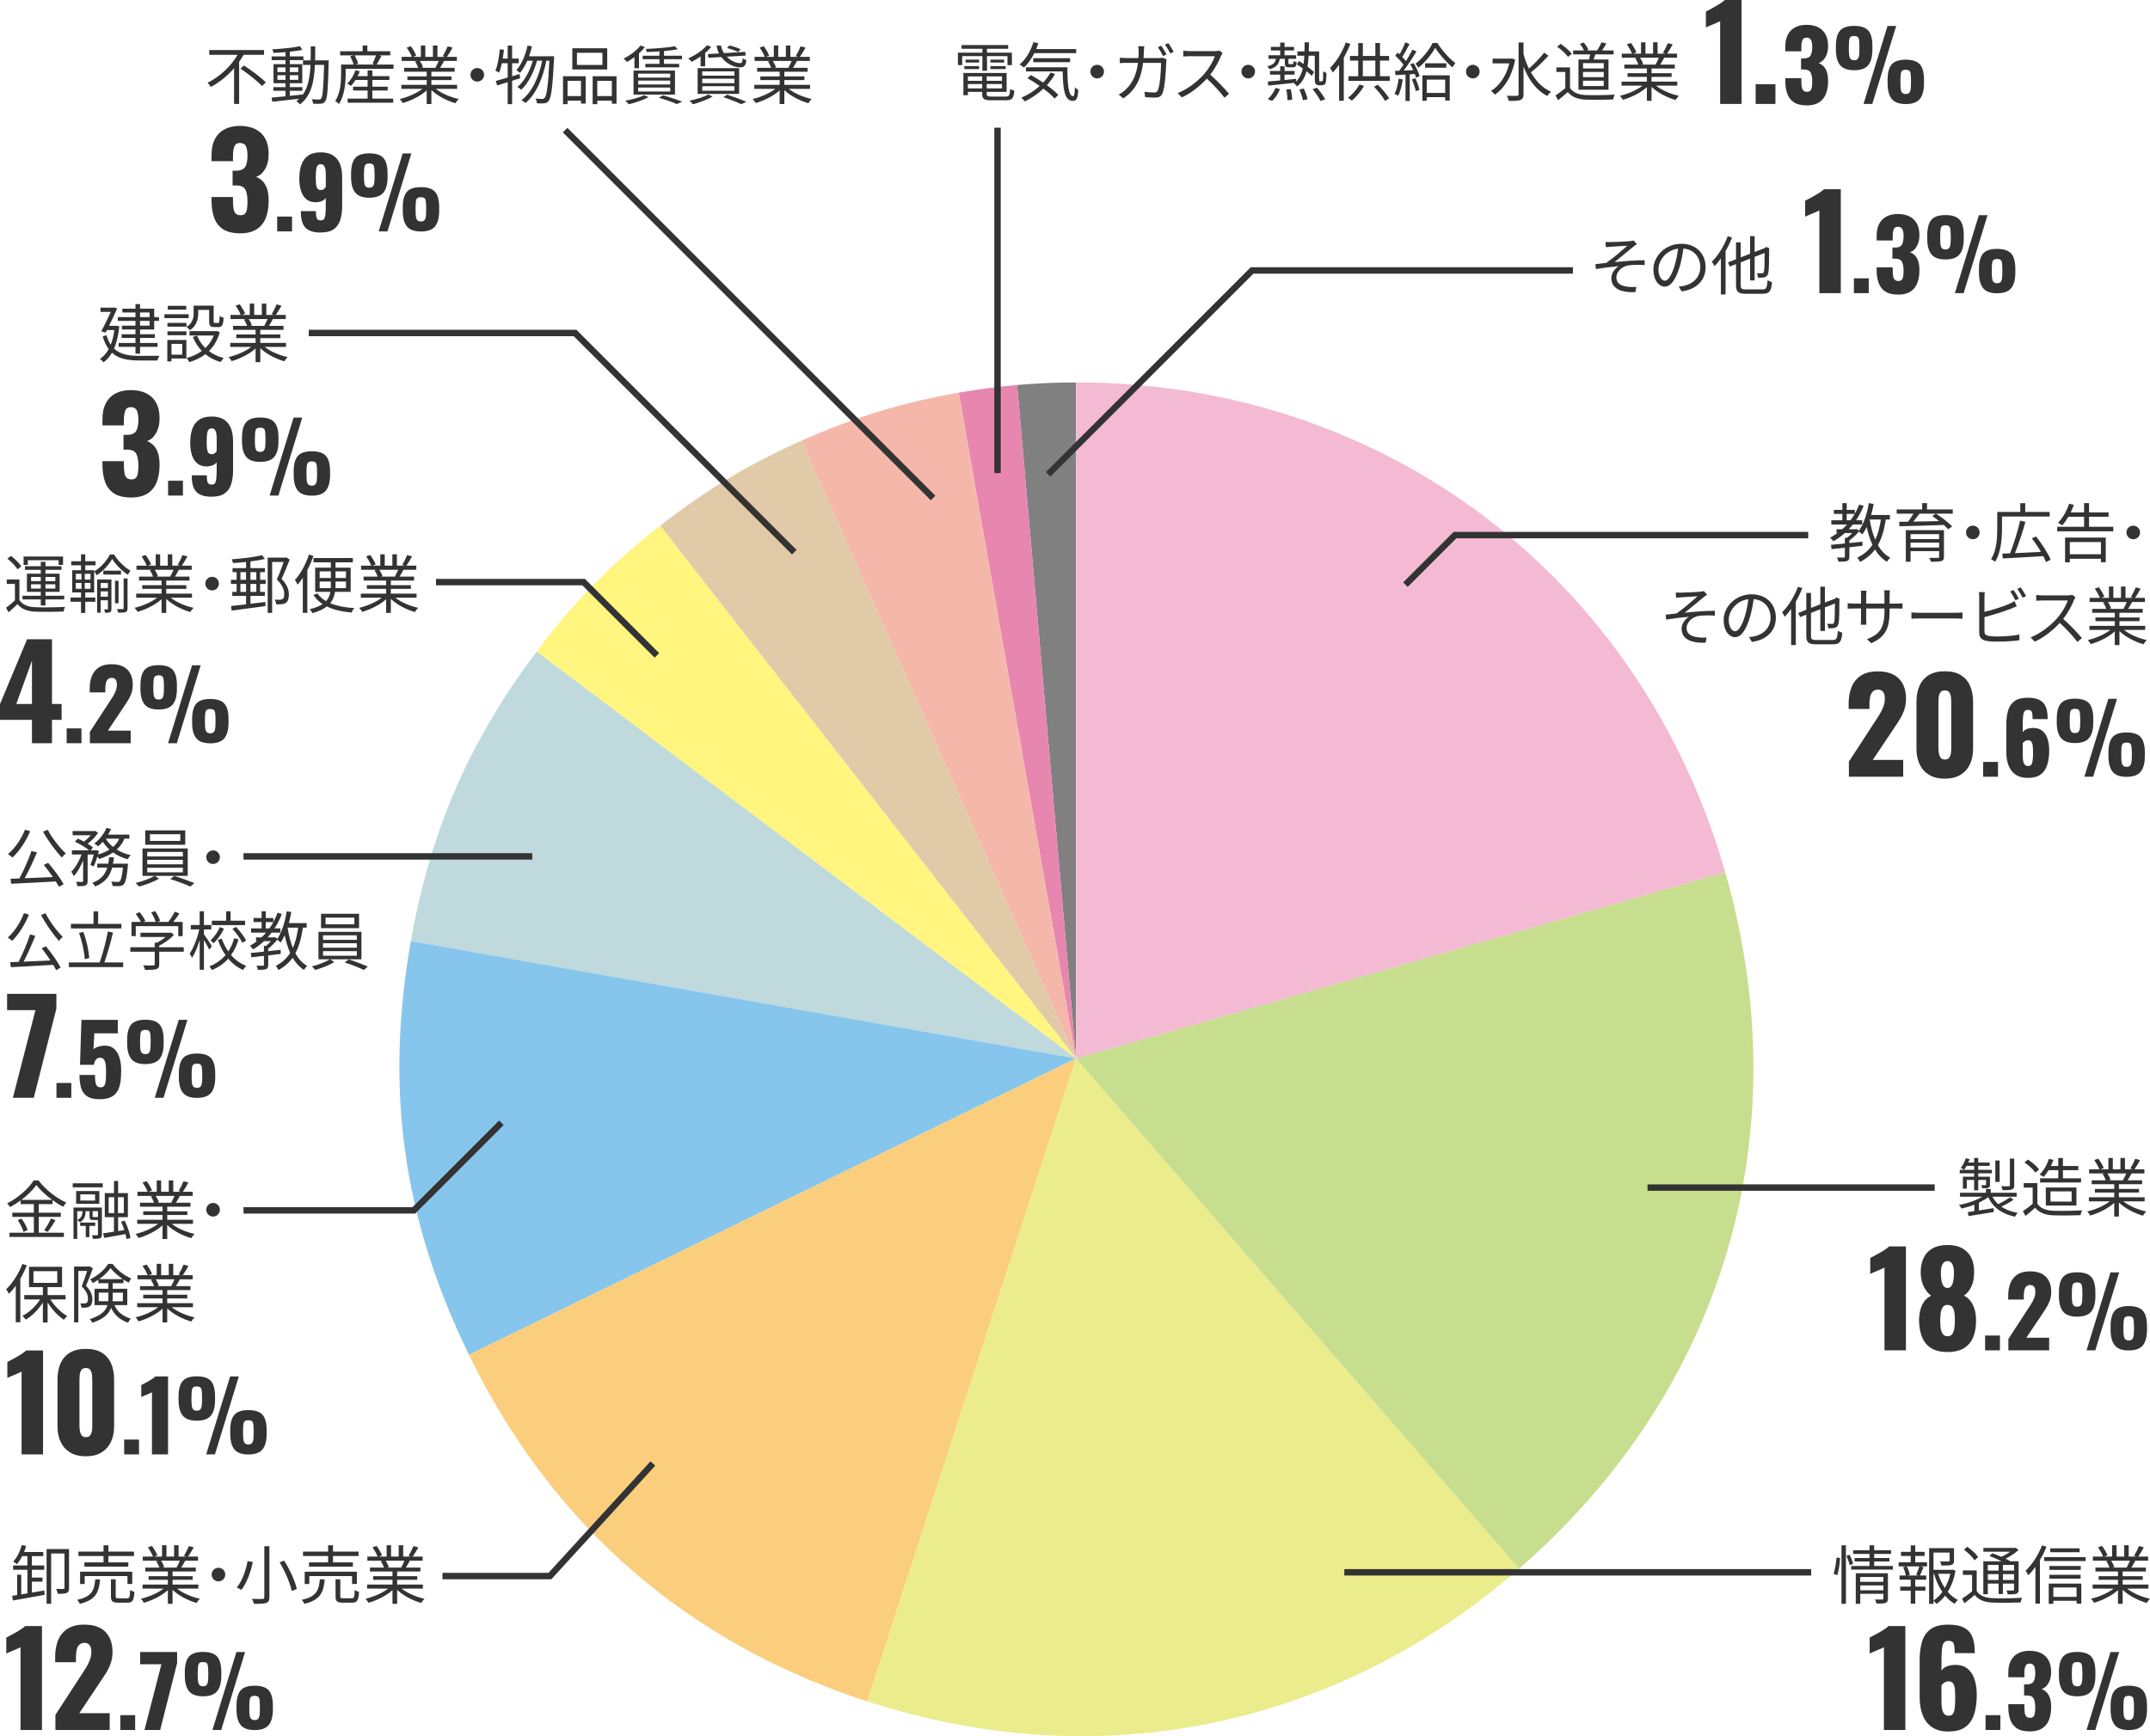 <?xml version="1.0" encoding="UTF-8"?>
<svg id="_レイヤー_2" data-name="レイヤー 2" xmlns="http://www.w3.org/2000/svg" viewBox="0 0 670.08 541.2">
  <defs>
    <style>
      .cls-1 {
        fill: #333;
      }

      .cls-1, .cls-2, .cls-3, .cls-4, .cls-5, .cls-6, .cls-7, .cls-8, .cls-9, .cls-10, .cls-11, .cls-12 {
        stroke-width: 0px;
      }

      .cls-2 {
        fill: gray;
      }

      .cls-3 {
        fill: #fff57f;
      }

      .cls-4 {
        fill: #c7de8e;
      }

      .cls-5 {
        fill: #face7d;
      }

      .cls-6 {
        fill: #86c6ed;
      }

      .cls-7 {
        fill: #f4bad3;
      }

      .cls-8 {
        fill: #ebec8c;
      }

      .cls-13 {
        fill: none;
        stroke: #333;
        stroke-miterlimit: 10;
        stroke-width: 2px;
      }

      .cls-9 {
        fill: #e1caa8;
      }

      .cls-10 {
        fill: #bfd9dc;
      }

      .cls-11 {
        fill: #f5b7a9;
      }

      .cls-12 {
        fill: #e786af;
      }
    </style>
  </defs>
  <g id="_レイヤー_1-2" data-name="レイヤー 1">
    <g>
      <g>
        <path class="cls-2" d="M335.35,329.95l-18.35-209.94c6.02-.53,12.3-.8,18.35-.8v210.75Z"/>
        <path class="cls-12" d="M335.35,329.95l-36.55-207.54c5.95-1.05,12.18-1.87,18.21-2.4l18.35,209.94Z"/>
        <path class="cls-11" d="M335.35,329.95l-85.62-192.53c16.57-7.39,31.2-11.87,49.06-15.02l36.55,207.54Z"/>
        <path class="cls-9" d="M335.35,329.95l-129.59-166.07c14.29-11.18,27.41-19.07,43.98-26.46l85.62,192.53Z"/>
        <path class="cls-3" d="M335.35,329.95l-168.11-126.83c11.75-15.62,23.12-27.2,38.51-39.24l129.59,166.07Z"/>
        <path class="cls-10" d="M335.35,329.95l-207.29-36.6c6.06-34.39,18.2-62.35,39.19-90.23l168.11,126.83Z"/>
        <path class="cls-6" d="M335.35,329.95l-189.19,92.38c-20.59-42.26-26.26-82.67-18.11-128.98l207.29,36.6Z"/>
        <path class="cls-5" d="M335.35,329.95l-65.05,200.43c-56.17-18.27-98.26-54.9-124.14-108.05l189.19-92.38Z"/>
        <path class="cls-8" d="M335.35,329.95l138.1,159.05c-57.2,49.79-131.05,64.83-203.14,41.38l65.05-200.43Z"/>
        <path class="cls-4" d="M335.35,329.95l202.34-58.09c23.33,81.45-.37,161.55-64.24,217.14l-138.1-159.05Z"/>
        <path class="cls-7" d="M335.35,329.95V119.2c95.79,0,175.93,60.46,202.34,152.66l-202.34,58.09Z"/>
      </g>
      <g>
        <path class="cls-1" d="M9.41,259.11c-1.34,3.2-3.4,6.24-5.52,8.2-.32-.28-1-.84-1.42-1.06,2.18-1.8,4.14-4.66,5.32-7.6l1.62.46ZM15,268.97c1.82,2.08,3.86,4.86,4.84,6.64l-1.46.82c-.26-.48-.6-1.06-.98-1.66-5.04.3-10.36.54-13.92.72l-.2-1.56c.82-.02,1.74-.06,2.74-.08,1.34-2.44,2.92-5.98,3.78-8.56l1.72.42c-1.08,2.58-2.52,5.7-3.84,8.06,2.7-.1,5.78-.24,8.8-.38-.9-1.3-1.92-2.66-2.86-3.78l1.38-.64ZM14.86,258.65c1.34,2.6,3.84,5.72,5.66,7.4-.4.28-.94.86-1.24,1.26-1.84-1.92-4.34-5.26-5.86-8.06l1.44-.6Z"/>
        <path class="cls-1" d="M28.15,269.59c.38-.82.78-2.06,1.08-3.22h-1.92v8.24c0,.76-.16,1.16-.66,1.42-.52.2-1.3.22-2.5.22-.06-.36-.26-.98-.46-1.36.86.02,1.64.02,1.9.02.24-.02.32-.08.32-.3v-6.42c-.78,1.92-1.82,3.8-2.92,4.92-.16-.42-.52-1-.78-1.38,1.24-1.18,2.48-3.32,3.22-5.36h-3.02v-1.3h5.36c-1.04-.88-2.88-2-4.44-2.68l.92-.96c.62.26,1.3.58,1.94.92.74-.56,1.5-1.28,2.1-1.98h-5.66v-1.3h6.72l.26-.06.96.6c-.78,1.2-2.06,2.48-3.26,3.4.66.4,1.26.82,1.68,1.2l-.76.86h1.48l.22-.08.9.32c-.1.34-.2.7-.3,1.06,1.34-.38,2.56-.88,3.58-1.54-.8-.72-1.5-1.54-2.06-2.44-.48.52-.96,1.02-1.44,1.42-.28-.24-.86-.66-1.22-.86,1.56-1.16,3-2.98,3.8-4.88l1.42.38c-.26.58-.58,1.16-.92,1.72h6.64v1.26h-1.54c-.56,1.36-1.38,2.48-2.4,3.4,1.26.8,2.74,1.4,4.34,1.74-.3.32-.74.88-.94,1.28-1.68-.46-3.22-1.18-4.54-2.12-1.26.88-2.74,1.54-4.36,2.04-.1-.2-.32-.5-.54-.78-.34,1.16-.74,2.3-1.18,3.12l-1.02-.52ZM39.9,269.23s-.02.4-.04.64c-.36,3.72-.74,5.24-1.32,5.82-.34.36-.72.46-1.24.52-.48.02-1.32.04-2.22-.02-.04-.4-.18-1-.4-1.38.86.08,1.66.1,1.98.1s.48-.02.68-.2c.38-.38.68-1.5.98-4.24h-3.36c-.7,2.54-2.1,4.62-5.3,5.86-.18-.34-.58-.88-.88-1.14,2.76-1,4.02-2.68,4.64-4.72h-3.12v-1.24h3.44c.12-.64.2-1.3.26-1.98h1.5c-.06.68-.16,1.34-.28,1.98h4.68ZM32.98,261.43c.54.96,1.32,1.84,2.26,2.58.82-.72,1.48-1.56,1.94-2.58h-4.2Z"/>
        <path class="cls-1" d="M48.25,273.03l1.32.86c-1.6.98-4.18,1.94-6.22,2.46-.26-.3-.74-.8-1.1-1.1,2.06-.48,4.62-1.4,5.88-2.22h-3.72v-8.56h14.1v8.56h-10.26ZM57.74,263.33h-12.48v-4.48h12.48v4.48ZM45.89,266.97h11.1v-1.4h-11.1v1.4ZM45.89,269.43h11.1v-1.4h-11.1v1.4ZM45.89,271.93h11.1v-1.44h-11.1v1.44ZM56.2,260.05h-9.46v2.08h9.46v-2.08ZM54.32,273.07c2.06.6,4.72,1.58,6.28,2.22l-1.28,1.08c-1.5-.7-4.18-1.72-6.28-2.34l1.28-.96Z"/>
        <path class="cls-1" d="M66.41,265.09c1.18,0,2.12.94,2.12,2.12s-.94,2.12-2.12,2.12-2.12-.94-2.12-2.12.94-2.12,2.12-2.12Z"/>
        <path class="cls-1" d="M9.01,285.11c-1.27,3.2-3.23,6.24-5.24,8.2-.3-.28-.95-.84-1.35-1.06,2.07-1.8,3.93-4.66,5.05-7.6l1.54.46ZM14.31,294.97c1.73,2.08,3.67,4.86,4.6,6.64l-1.39.82c-.25-.48-.57-1.06-.93-1.66-4.79.3-9.84.54-13.22.72l-.19-1.56c.78-.02,1.65-.06,2.6-.08,1.27-2.44,2.77-5.98,3.59-8.56l1.63.42c-1.03,2.58-2.39,5.7-3.65,8.06,2.56-.1,5.49-.24,8.36-.38-.85-1.3-1.82-2.66-2.72-3.78l1.31-.64ZM14.18,284.65c1.27,2.6,3.65,5.72,5.38,7.4-.38.28-.89.86-1.18,1.26-1.75-1.92-4.12-5.26-5.57-8.06l1.37-.6Z"/>
        <path class="cls-1" d="M38.38,300.01v1.46h-16.91v-1.46h9.59c.95-2.56,2.01-6.7,2.56-9.64l1.6.32c-.72,3.04-1.79,6.8-2.7,9.32h5.85ZM37.83,289.43h-15.73v-1.44h7.05v-3.9h1.44v3.9h7.24v1.44ZM26.4,299.01c-.09-2.2-.82-5.58-1.75-8.16l1.31-.36c1.01,2.62,1.71,5.92,1.86,8.16l-1.42.36Z"/>
        <path class="cls-1" d="M57.29,296.67h-7.66v3.9c0,.88-.23,1.32-.91,1.54-.68.22-1.77.24-3.5.24-.09-.42-.38-1.04-.59-1.42,1.44.04,2.74.04,3.1.02.4-.02.49-.12.49-.42v-3.86h-7.6v-1.38h7.6v-1.44h.72c.93-.48,1.9-1.12,2.68-1.76h-7.85v-1.32h9.27l.28-.08.91.72c-1.18,1.28-2.94,2.54-4.62,3.38v.5h7.66v1.38ZM42.34,291.81h-1.35v-4.42h2.91c-.36-.74-1.03-1.76-1.6-2.5l1.18-.56c.7.82,1.48,1.96,1.82,2.72l-.65.34h3.88c-.23-.84-.82-2.04-1.39-2.92l1.22-.48c.65.94,1.29,2.22,1.54,3.06l-.82.34h3.36c.72-.92,1.56-2.24,2.03-3.18l1.46.52c-.59.9-1.29,1.86-1.94,2.66h2.94v4.42h-1.37v-3.1h-13.24v3.1Z"/>
        <path class="cls-1" d="M65.23,296.05c-.32-.7-1.06-2-1.67-3.04v9.3h-1.33v-9.3c-.65,2.18-1.5,4.28-2.39,5.58-.15-.4-.49-.98-.74-1.32,1.2-1.68,2.41-4.8,3-7.54h-2.64v-1.38h2.77v-4.28h1.33v4.28h2.3v1.38h-2.3v1.52c.57.74,2.11,3.08,2.47,3.66l-.8,1.14ZM74.35,292.81c-.53,1.8-1.29,3.46-2.34,4.9,1.31,1.5,2.91,2.68,4.73,3.38-.32.28-.78.88-.97,1.28-1.79-.78-3.34-2-4.65-3.52-1.31,1.48-3,2.7-5.09,3.54-.17-.32-.51-.88-.74-1.16,2.07-.82,3.72-2.02,5-3.5-.99-1.4-1.79-3-2.37-4.76l1.22-.36c.49,1.44,1.16,2.78,2.01,3.98.84-1.24,1.42-2.62,1.8-4.1l1.41.32ZM69.81,289.53c-.78,1.64-1.99,3.34-3.25,4.52-.21-.28-.67-.7-.97-.92,1.2-1.06,2.34-2.72,2.93-4.14l1.29.54ZM76.38,288.39h-10.35v-1.38h4.45v-2.94h1.39v2.94h4.52v1.38ZM73.55,288.93c1.22,1.28,2.56,3.04,3.17,4.24l-1.2.72c-.55-1.2-1.84-3.02-3.08-4.32l1.1-.64Z"/>
        <path class="cls-1" d="M94.4,289.17c-.47,3.2-1.18,5.84-2.34,7.98.93,1.72,2.15,3.1,3.69,3.94-.34.28-.8.86-.99,1.26-1.46-.9-2.62-2.2-3.55-3.82-1.12,1.58-2.56,2.84-4.43,3.86-.15-.34-.55-1.02-.84-1.32,1.98-.98,3.42-2.3,4.5-4.02-.72-1.62-1.29-3.5-1.71-5.54-.38.88-.82,1.66-1.29,2.34-.21-.24-.68-.68-1.01-.92-.78,1-1.84,2.02-2.83,2.76v.82c1.27-.14,2.58-.28,3.88-.42v1.28l-3.88.46v2.92c0,.76-.15,1.14-.66,1.36-.53.2-1.33.22-2.55.22-.06-.38-.25-.94-.46-1.3.95.02,1.77.02,2.01.02.25-.02.32-.08.32-.3v-2.78c-1.46.18-2.81.32-3.93.44l-.17-1.34c1.12-.1,2.55-.26,4.1-.42v-1.78h.63c.55-.42,1.1-.96,1.56-1.48h-2.18c-1.04.98-2.18,1.84-3.38,2.56-.21-.3-.72-.84-1.01-1.12.78-.42,1.52-.9,2.22-1.44h-.3v-1.18h1.69c.51-.46.97-.96,1.42-1.48h-4.65v-1.32h3.27v-1.98h-2.51v-1.26h2.51v-2.1h1.29v2.1h2.38v1.24c.49-.9.93-1.86,1.31-2.88l1.33.4c-.63,1.62-1.39,3.12-2.26,4.48h1.82v1.32h-2.75c-.4.52-.8,1-1.22,1.48h2.07l.25-.08.68.52c1.44-2.08,2.41-5.28,2.94-8.58l1.42.24c-.21,1.18-.46,2.36-.76,3.46h5.55v1.4h-1.2ZM83.95,289.41c.46-.62.87-1.28,1.25-1.98h-2.38v1.98h1.12ZM89.63,289.19c.36,2.28.89,4.44,1.65,6.3.8-1.76,1.31-3.86,1.65-6.32h-3.31v.02Z"/>
        <path class="cls-1" d="M102.91,299.03l1.25.86c-1.52.98-3.97,1.94-5.91,2.46-.25-.3-.7-.8-1.04-1.1,1.96-.48,4.39-1.4,5.58-2.22h-3.53v-8.56h13.39v8.56h-9.75ZM111.91,289.33h-11.85v-4.48h11.85v4.48ZM100.67,292.97h10.54v-1.4h-10.54v1.4ZM100.67,295.43h10.54v-1.4h-10.54v1.4ZM100.67,297.93h10.54v-1.44h-10.54v1.44ZM110.45,286.05h-8.99v2.08h8.99v-2.08ZM108.67,299.07c1.96.6,4.48,1.58,5.96,2.22l-1.22,1.08c-1.42-.7-3.97-1.72-5.96-2.34l1.22-.96Z"/>
      </g>
      <g>
        <path class="cls-1" d="M4.01,342.21l7.04-27.32H2.21v-5.08h15.36v4.6l-7.04,27.8h-6.52Z"/>
        <path class="cls-1" d="M17.6,342.21v-4.62h4.62v4.62h-4.62Z"/>
        <path class="cls-1" d="M31.13,342.66c-1.78,0-3.12-.32-4.03-.95-.91-.63-1.53-1.51-1.85-2.66-.32-1.14-.48-2.46-.48-3.96h4.83c0,.92.05,1.67.15,2.25.1.58.29,1,.56,1.25.27.25.65.37,1.15.35.52-.02.89-.23,1.11-.63.22-.4.35-.97.41-1.72.05-.75.07-1.65.07-2.71,0-.8-.04-1.51-.13-2.13s-.27-1.12-.54-1.49-.67-.55-1.21-.55c-.5,0-.91.18-1.23.54-.32.36-.55.92-.69,1.68h-4.32l.45-14.01h11.34v4.2h-7.32l-.27,5.01c.2-.28.58-.53,1.14-.74s1.16-.34,1.8-.41c1.24-.14,2.28.09,3.13.68s1.49,1.48,1.92,2.68.65,2.67.65,4.41c0,1.3-.08,2.5-.24,3.58-.16,1.09-.47,2.03-.93,2.82s-1.13,1.41-2.01,1.84c-.88.44-2.03.66-3.45.66Z"/>
        <path class="cls-1" d="M45.3,331.71c-2.06,0-3.52-.54-4.38-1.61-.86-1.07-1.29-2.68-1.29-4.84v-1.08c0-2.2.42-3.8,1.26-4.8.84-1,2.31-1.5,4.41-1.5s3.57.49,4.42,1.47c.85.98,1.28,2.57,1.28,4.77v1.2c0,2.14-.43,3.74-1.29,4.8-.86,1.06-2.33,1.59-4.41,1.59ZM45.3,328.59c.52,0,.9-.13,1.12-.41.23-.27.38-.67.44-1.2.06-.53.09-1.17.09-1.91v-.75c0-1.14-.07-1.97-.21-2.5-.14-.53-.62-.79-1.44-.79s-1.27.26-1.42.78c-.15.52-.23,1.35-.23,2.49v.81c0,.74.03,1.37.09,1.89.06.52.21.92.45,1.18.24.27.61.41,1.11.41ZM48.24,342.21l7.47-24.3h2.7l-7.44,24.3h-2.73ZM61.38,342.24c-2.06,0-3.52-.54-4.37-1.61-.85-1.07-1.27-2.68-1.27-4.84v-1.08c0-2.2.42-3.8,1.25-4.8.83-1,2.29-1.5,4.4-1.5s3.57.49,4.42,1.47c.85.98,1.27,2.57,1.27,4.77v1.17c0,2.16-.43,3.77-1.29,4.83-.86,1.06-2.33,1.59-4.41,1.59ZM61.38,339.12c.52,0,.89-.13,1.12-.41.23-.27.38-.67.44-1.18.06-.52.09-1.15.09-1.89v-.81c0-1.14-.07-1.97-.21-2.49-.14-.52-.62-.78-1.44-.78s-1.27.26-1.43.78c-.15.52-.22,1.35-.22,2.49v.81c0,.74.03,1.37.09,1.89.06.52.21.92.45,1.18.24.27.61.41,1.11.41Z"/>
      </g>
      <g>
        <path class="cls-1" d="M571.47,490.63c.46-1.34.78-3.52.92-5.1l1.1.14c-.08,1.56-.4,3.86-.86,5.34l-1.16-.38ZM573.93,481.71h1.38v18.24h-1.38v-18.24ZM576.45,484.63c.44.88.92,2.08,1.1,2.8l-1.04.52c-.16-.76-.62-2-1.04-2.94l.98-.38ZM589.94,488.15v1.14h-12.98v-1.14h5.7v-1.4h-4.64v-1.08h4.64v-1.26h-5.1v-1.14h5.1v-1.56h1.46v1.56h5.26v1.14h-5.26v1.26h4.76v1.08h-4.76v1.4h5.82ZM588.4,498.29c0,.76-.16,1.14-.72,1.36-.56.22-1.44.24-2.86.22-.08-.36-.24-.9-.42-1.28,1,.04,1.96.04,2.2.02.28,0,.38-.08.38-.34v-1.44h-7.2v3.12h-1.4v-9.52h10.02v7.86ZM579.77,491.59v1.5h7.2v-1.5h-7.2ZM586.98,495.73v-1.52h-7.2v1.52h7.2Z"/>
        <path class="cls-1" d="M596.91,487.01h3.68v1.28h-2.08l.96.26c-.36.92-.76,1.88-1.1,2.58h1.98v1.3h-3.44v2.16h3.18v1.26h-3.18v4.06h-1.4v-4.06h-3.28v-1.26h3.28v-2.16h-3.48v-1.3h1.96c-.12-.72-.46-1.78-.84-2.58l.98-.26h-2.38v-1.28h3.76v-1.98h-3.04v-1.28h3.04v-2.02h1.4v2.02h2.92v1.28h-2.92v1.98ZM597.21,490.91c.32-.72.76-1.84.98-2.62h-3.9c.44.84.82,1.96.92,2.64l-.7.2h3.46l-.76-.22ZM609.46,489.63c-.42,2.4-1.22,4.66-2.42,6.58.92,1.08,1.98,1.96,3.16,2.54-.32.28-.78.82-1.02,1.2-1.1-.62-2.08-1.5-2.96-2.54-.76,1-1.66,1.88-2.68,2.58-.2-.3-.6-.7-.94-.98v.96h-1.36v-17.36h7.76v3.84c0,.74-.14,1.14-.78,1.36-.6.2-1.6.22-3.12.22-.06-.4-.26-.92-.46-1.3,1.24.04,2.28.04,2.58.02.32-.02.4-.08.4-.32v-2.46h-5.02v5.38h5.68l.26-.06.92.34ZM602.6,498.93c1.06-.7,1.98-1.62,2.76-2.68-1.12-1.64-1.98-3.58-2.58-5.66h-.18v8.34ZM604.04,490.59c.5,1.58,1.22,3.1,2.1,4.42.78-1.36,1.36-2.88,1.72-4.42h-3.82Z"/>
        <path class="cls-1" d="M616.07,495.95c.96,1.5,2.68,2.16,5.02,2.24,2.18.1,6.74.04,9.12-.12-.16.34-.38,1.02-.46,1.46-2.22.1-6.46.14-8.66.04-2.62-.1-4.42-.8-5.64-2.38-1.02.88-2.08,1.74-3.22,2.58l-.72-1.44c.96-.6,2.1-1.44,3.12-2.26v-5.14h-2.88v-1.4h4.32v6.42ZM615.41,486.39c-.62-.98-2.06-2.38-3.32-3.32l1.04-.92c1.26.9,2.74,2.24,3.38,3.22l-1.1,1.02ZM619.53,496.97h-1.4v-10.28h5.7c-1.18-.58-2.6-1.22-3.8-1.66l.94-.84c.86.3,1.84.7,2.78,1.1.96-.42,1.94-1,2.74-1.58h-8.34v-1.18h9.76l.28-.08.92.7c-1.06,1-2.56,2-4.04,2.74.58.28,1.1.56,1.54.8h2.52v8.8c0,.72-.16,1.08-.68,1.3-.52.2-1.36.22-2.7.22-.06-.36-.24-.88-.42-1.22.94.04,1.8.02,2.04.02.26,0,.34-.08.34-.34v-1.82h-3.48v3.24h-1.34v-3.24h-3.36v3.32ZM619.53,487.83v1.76h3.36v-1.76h-3.36ZM622.9,492.51v-1.82h-3.36v1.82h3.36ZM627.72,487.83h-3.48v1.76h3.48v-1.76ZM627.72,492.51v-1.82h-3.48v1.82h3.48Z"/>
        <path class="cls-1" d="M637.81,482.17c-.56,1.4-1.26,2.82-2.04,4.12v13.6h-1.4v-11.46c-.72,1-1.46,1.88-2.22,2.64-.14-.32-.58-1.12-.84-1.44,2.02-1.9,3.96-4.86,5.12-7.88l1.38.42ZM650.02,485.39v1.24h-12.92v-1.24h12.92ZM638.52,493.65h10.16v6.24h-1.48v-.88h-7.24v.94h-1.44v-6.3ZM648.5,489.37h-9.76v-1.22h9.76v1.22ZM638.73,490.91h9.72v1.2h-9.72v-1.2ZM648.14,483.87h-9.16v-1.22h9.16v1.22ZM639.95,494.85v2.94h7.24v-2.94h-7.24Z"/>
        <path class="cls-1" d="M662.94,495.21c1.82,1.44,4.58,2.62,7.14,3.16-.34.32-.8.9-1,1.32-2.68-.76-5.6-2.26-7.52-4.1v4.36h-1.46v-4.26c-1.92,1.74-4.84,3.18-7.46,3.94-.2-.38-.64-.94-.96-1.26,2.48-.56,5.26-1.76,7.06-3.16h-6.54v-1.26h7.9v-1.48h-6.02v-1.14h6.02v-1.46h-7.02v-1.22h4.36c-.18-.6-.58-1.4-.98-2l.7-.14h-4.88v-1.28h3.18c-.28-.8-.98-2-1.58-2.9l1.26-.42c.68.9,1.4,2.14,1.7,2.94l-1.02.38h2.46v-3.54h1.38v3.54h2.38v-3.54h1.4v3.54h2.42l-.74-.24c.52-.84,1.16-2.14,1.52-3.04l1.52.4c-.56,1.02-1.2,2.12-1.76,2.88h3.1v1.28h-4c-.4.76-.84,1.54-1.24,2.14h4.54v1.22h-7.24v1.46h6.26v1.14h-6.26v1.48h8.02v1.26h-6.64ZM657.95,486.51c.44.62.84,1.46,1,2l-.64.14h4.7l-.2-.06c.34-.58.74-1.4,1.02-2.08h-5.88Z"/>
      </g>
      <g>
        <path class="cls-1" d="M587.15,539.28v-25.8c-.29.16-.63.32-1,.48-.37.16-.77.33-1.18.5-.41.17-.81.34-1.2.5-.39.16-.74.32-1.06.48v-4.96c.29-.16.71-.38,1.24-.66s1.11-.59,1.72-.94c.61-.35,1.19-.7,1.72-1.06.53-.36.93-.67,1.2-.94h5.24v32.4h-6.68Z"/>
        <path class="cls-1" d="M607.25,539.76c-2.11,0-3.82-.46-5.14-1.38-1.32-.92-2.29-2.18-2.9-3.78-.61-1.6-.92-3.43-.92-5.48v-11.72c0-2.11.25-3.99.74-5.64s1.38-2.95,2.66-3.9c1.28-.95,3.12-1.42,5.52-1.42,2.08,0,3.72.32,4.92.96s2.05,1.57,2.56,2.8.76,2.75.76,4.56c0,.11,0,.21.02.3.01.09.02.18.02.26h-6.28c0-1.31-.1-2.27-.3-2.9-.2-.63-.75-.94-1.66-.94-.61,0-1.07.19-1.38.56-.31.37-.51,1.03-.62,1.96-.11.93-.16,2.24-.16,3.92v2.88c.32-.56.84-.99,1.56-1.3.72-.31,1.53-.47,2.44-.5,1.71-.05,3.07.33,4.1,1.16,1.03.83,1.77,1.95,2.22,3.38.45,1.43.68,3.02.68,4.78,0,2.27-.27,4.26-.8,5.98-.53,1.72-1.44,3.06-2.72,4.02-1.28.96-3.05,1.44-5.32,1.44ZM607.33,534.84c.61,0,1.06-.21,1.34-.62s.47-1.03.56-1.84c.09-.81.14-1.82.14-3.02,0-1.07-.03-1.99-.1-2.76s-.25-1.38-.54-1.82c-.29-.44-.79-.66-1.48-.66-.32,0-.63.07-.92.2-.29.13-.55.3-.76.5-.21.2-.37.39-.48.58v5.28c0,.72.06,1.4.18,2.04.12.64.35,1.15.68,1.54.33.39.79.58,1.38.58Z"/>
        <path class="cls-1" d="M618.83,539.28v-4.62h4.62v4.62h-4.62Z"/>
        <path class="cls-1" d="M632.6,539.73c-1.7,0-3.04-.32-4-.96-.97-.64-1.66-1.54-2.07-2.69-.41-1.15-.61-2.47-.61-3.97v-.87h5.01v.87c0,.8.05,1.45.15,1.95.1.5.28.87.54,1.09.26.23.62.34,1.08.34s.8-.12,1.04-.36c.23-.24.38-.6.46-1.08.08-.48.12-1.08.12-1.8,0-1.2-.17-2.12-.5-2.75s-1.01-.96-2.05-.98h-.93v-3.45h.81c1.06,0,1.77-.29,2.13-.87.36-.58.54-1.48.54-2.7,0-.94-.12-1.66-.38-2.16s-.71-.75-1.39-.75-1.1.28-1.31.84c-.21.56-.31,1.28-.31,2.16v1.26h-5.01v-1.47c0-1.46.26-2.7.79-3.71.53-1.01,1.29-1.77,2.28-2.29.99-.52,2.18-.78,3.56-.78s2.6.25,3.6.75,1.77,1.24,2.31,2.21c.54.97.81,2.17.81,3.62s-.29,2.61-.87,3.57c-.58.96-1.28,1.55-2.1,1.77.56.2,1.06.52,1.51.96.45.44.8,1.04,1.07,1.79.26.75.39,1.71.39,2.87,0,1.48-.21,2.79-.64,3.93-.43,1.14-1.14,2.04-2.12,2.68-.98.65-2.28.98-3.9.98Z"/>
        <path class="cls-1" d="M647.36,528.78c-2.06,0-3.52-.54-4.38-1.61-.86-1.07-1.29-2.68-1.29-4.84v-1.08c0-2.2.42-3.8,1.26-4.8.84-1,2.31-1.5,4.41-1.5s3.58.49,4.43,1.47c.85.98,1.27,2.57,1.27,4.77v1.2c0,2.14-.43,3.74-1.29,4.8-.86,1.06-2.33,1.59-4.41,1.59ZM647.36,525.66c.52,0,.9-.13,1.12-.41.23-.27.38-.67.44-1.2.06-.53.09-1.17.09-1.91v-.75c0-1.14-.07-1.97-.21-2.5s-.62-.79-1.44-.79-1.27.26-1.42.78c-.15.52-.22,1.35-.22,2.49v.81c0,.74.03,1.37.09,1.89.06.52.21.92.45,1.18.24.27.61.41,1.11.41ZM650.3,539.28l7.47-24.3h2.7l-7.44,24.3h-2.73ZM663.44,539.31c-2.06,0-3.51-.54-4.36-1.61-.85-1.07-1.28-2.68-1.28-4.84v-1.08c0-2.2.42-3.8,1.25-4.8s2.29-1.5,4.39-1.5,3.58.49,4.43,1.47c.85.98,1.27,2.57,1.27,4.77v1.17c0,2.16-.43,3.77-1.29,4.83-.86,1.06-2.33,1.59-4.41,1.59ZM663.44,536.19c.52,0,.9-.13,1.12-.41.23-.27.38-.67.44-1.18.06-.52.09-1.15.09-1.89v-.81c0-1.14-.07-1.97-.21-2.49-.14-.52-.62-.78-1.44-.78s-1.27.26-1.42.78c-.15.52-.22,1.35-.22,2.49v.81c0,.74.03,1.37.09,1.89.06.52.21.92.45,1.18.24.27.61.41,1.11.41Z"/>
      </g>
      <g>
        <path class="cls-1" d="M627.55,373.99c-1.12.78-2.58,1.56-3.82,2.12,1.36.96,3.08,1.62,5.12,1.96-.3.28-.66.84-.84,1.2-4.06-.82-6.84-2.86-8.36-6.08-.82.62-1.82,1.2-2.9,1.72v2.42c1.44-.22,3.02-.48,4.58-.72l.08,1.2-7.88,1.28-.24-1.24c.6-.08,1.28-.18,2.04-.3v-2.02c-1.32.52-2.7.92-3.98,1.2-.16-.34-.54-.82-.82-1.1,2.5-.46,5.34-1.4,7.28-2.58h-6.94v-1.24h8.08v-1.18h1.48v1.18h8.1v1.24h-7.56c.48.88,1.08,1.64,1.8,2.32,1.24-.6,2.78-1.48,3.7-2.16l1.08.78ZM615.27,365.75h-4.48v-1.08h4.48v-1.24h-2.36c-.24.46-.5.88-.76,1.22-.24-.18-.78-.44-1.06-.58.68-.8,1.24-1.92,1.58-3.02l1.18.28c-.12.36-.28.7-.42,1.06h1.84v-1.42h1.28v1.42h3.56v1.04h-3.56v1.24h4.26v1.08h-4.26v1.06h3.66v2.42c0,.56-.06.84-.5,1-.4.18-1,.18-1.88.18-.06-.3-.26-.68-.4-.96.66.02,1.16.02,1.34,0,.18,0,.22-.06.22-.22v-1.42h-2.44v3.24h-1.28v-3.24h-2.3v2.72h-1.2v-3.72h3.5v-1.06ZM623.21,368.43h-1.34v-6.68h1.34v6.68ZM627.77,369.45c0,.76-.16,1.12-.74,1.34-.56.22-1.48.22-2.88.22-.06-.38-.26-.88-.46-1.24,1.08.04,2.04.04,2.36.02.26-.02.36-.1.36-.34v-8.28h1.36v8.28Z"/>
        <path class="cls-1" d="M634.97,375.19c.94,1.46,2.68,2.14,4.98,2.24,2.18.08,6.62.02,8.96-.14-.16.36-.42,1.06-.48,1.52-2.18.08-6.28.12-8.48.04-2.6-.1-4.38-.82-5.66-2.36-.96.84-1.96,1.7-3.02,2.56l-.8-1.5c.92-.6,2.04-1.44,3.04-2.28v-5.06h-2.78v-1.4h4.24v6.38ZM634.35,365.53c-.62-.96-2.1-2.3-3.4-3.18l1.1-.88c1.28.84,2.78,2.12,3.48,3.08l-1.18.98ZM638.47,364.77c-.48.8-1,1.52-1.52,2.1-.3-.22-.92-.58-1.28-.72,1.26-1.22,2.3-3.04,2.9-4.9l1.4.32c-.22.64-.5,1.28-.8,1.9h2.32v-2.48h1.46v2.48h4.78v1.3h-4.78v2.54h5.64v1.3h-12.76v-1.3h5.66v-2.54h-3.02ZM637.61,375.79v-5.62h9.54v5.62h-9.54ZM639.07,374.57h6.58v-3.18h-6.58v3.18Z"/>
        <path class="cls-1" d="M661.77,374.49c1.82,1.44,4.58,2.62,7.14,3.16-.34.32-.8.9-1,1.32-2.68-.76-5.6-2.26-7.52-4.1v4.36h-1.46v-4.26c-1.92,1.74-4.84,3.18-7.46,3.94-.2-.38-.64-.94-.96-1.26,2.48-.56,5.26-1.76,7.06-3.16h-6.54v-1.26h7.9v-1.48h-6.02v-1.14h6.02v-1.46h-7.02v-1.22h4.36c-.18-.6-.58-1.4-.98-2l.7-.14h-4.88v-1.28h3.18c-.28-.8-.98-2-1.58-2.9l1.26-.42c.68.9,1.4,2.14,1.7,2.94l-1.02.38h2.46v-3.54h1.38v3.54h2.38v-3.54h1.4v3.54h2.42l-.74-.24c.52-.84,1.16-2.14,1.52-3.04l1.52.4c-.56,1.02-1.2,2.12-1.76,2.88h3.1v1.28h-4c-.4.76-.84,1.54-1.24,2.14h4.54v1.22h-7.24v1.46h6.26v1.14h-6.26v1.48h8.02v1.26h-6.64ZM656.79,365.79c.44.62.84,1.46,1,2l-.64.14h4.7l-.2-.06c.34-.58.74-1.4,1.02-2.08h-5.88Z"/>
      </g>
      <g>
        <path class="cls-1" d="M587.33,420.94v-25.8c-.29.16-.63.32-1,.48-.37.16-.77.33-1.18.5-.41.17-.81.34-1.2.5-.39.16-.74.32-1.06.48v-4.96c.29-.16.71-.38,1.24-.66.53-.28,1.11-.59,1.72-.94.61-.35,1.19-.7,1.72-1.06.53-.36.93-.67,1.2-.94h5.24v32.4h-6.68Z"/>
        <path class="cls-1" d="M606.98,421.46c-2.19,0-3.93-.43-5.24-1.3-1.31-.87-2.24-2.07-2.8-3.6-.56-1.53-.84-3.29-.84-5.26.03-.8.11-1.58.26-2.34.15-.76.37-1.47.68-2.12s.69-1.23,1.16-1.72,1.02-.9,1.66-1.22c-.83-.61-1.56-1.5-2.2-2.66-.64-1.16-.99-2.63-1.04-4.42-.03-1.81.27-3.37.9-4.68.63-1.31,1.57-2.31,2.82-3,1.25-.69,2.8-1.04,4.64-1.04s3.42.35,4.66,1.06c1.24.71,2.17,1.71,2.78,3,.61,1.29.89,2.85.84,4.66-.03,1.81-.35,3.3-.96,4.46-.61,1.16-1.35,2.03-2.2,2.62.64.32,1.19.73,1.66,1.22.47.49.85,1.07,1.16,1.72s.54,1.36.7,2.12c.16.76.24,1.54.24,2.34.05,1.97-.21,3.73-.78,5.26-.57,1.53-1.51,2.73-2.82,3.6-1.31.87-3.07,1.3-5.28,1.3ZM606.98,416.54c.72,0,1.24-.27,1.56-.8.32-.53.52-1.17.6-1.9s.12-1.41.12-2.02c.03-.83,0-1.63-.1-2.4s-.3-1.41-.62-1.9c-.32-.49-.84-.74-1.56-.74s-1.2.25-1.52.74c-.32.49-.53,1.12-.62,1.88-.09.76-.14,1.57-.14,2.42,0,.61.04,1.29.12,2.04.08.75.29,1.38.62,1.9.33.52.85.78,1.54.78ZM606.98,401.5c.45,0,.83-.18,1.12-.54.29-.36.51-.9.66-1.62.15-.72.22-1.61.22-2.68s-.17-1.96-.5-2.6c-.33-.64-.83-.96-1.5-.96s-1.18.32-1.54.96-.54,1.49-.54,2.56.07,1.97.22,2.7c.15.73.38,1.28.7,1.64.32.36.71.54,1.16.54Z"/>
        <path class="cls-1" d="M618.69,420.94v-4.62h4.62v4.62h-4.62Z"/>
        <path class="cls-1" d="M625.94,420.94v-3.54l5.82-8.94c.44-.66.86-1.3,1.25-1.92s.71-1.25.96-1.89c.25-.64.38-1.31.38-2.01s-.14-1.22-.42-1.56-.66-.51-1.14-.51c-.54,0-.96.15-1.26.45-.3.3-.5.7-.61,1.2-.11.5-.17,1.06-.17,1.68v1.2h-4.86v-1.29c0-1.44.23-2.72.69-3.85.46-1.13,1.19-2.02,2.19-2.67,1-.65,2.31-.98,3.93-.98,2.18,0,3.82.57,4.93,1.7s1.67,2.71,1.67,4.72c0,.98-.16,1.89-.46,2.73-.31.84-.72,1.66-1.23,2.44-.51.79-1.05,1.62-1.63,2.48l-4.44,6.63h7.11v3.93h-12.69Z"/>
        <path class="cls-1" d="M647.36,410.44c-2.06,0-3.52-.53-4.38-1.6-.86-1.07-1.29-2.69-1.29-4.85v-1.08c0-2.2.42-3.8,1.26-4.8.84-1,2.31-1.5,4.41-1.5s3.58.49,4.43,1.47c.85.98,1.27,2.57,1.27,4.77v1.2c0,2.14-.43,3.74-1.29,4.8-.86,1.06-2.33,1.59-4.41,1.59ZM647.36,407.32c.52,0,.9-.13,1.12-.4.23-.27.38-.67.44-1.2.06-.53.09-1.17.09-1.91v-.75c0-1.14-.07-1.97-.21-2.5-.14-.53-.62-.79-1.44-.79s-1.27.26-1.42.78c-.15.52-.22,1.35-.22,2.49v.81c0,.74.03,1.37.09,1.89.06.52.21.92.45,1.19.24.27.61.4,1.11.4ZM650.3,420.94l7.47-24.3h2.7l-7.44,24.3h-2.73ZM663.44,420.97c-2.06,0-3.51-.54-4.36-1.61-.85-1.07-1.28-2.68-1.28-4.84v-1.08c0-2.2.42-3.8,1.25-4.8s2.29-1.5,4.39-1.5,3.58.49,4.43,1.47c.85.98,1.27,2.57,1.27,4.77v1.17c0,2.16-.43,3.77-1.29,4.83-.86,1.06-2.33,1.59-4.41,1.59ZM663.44,417.85c.52,0,.9-.13,1.12-.41.23-.27.38-.66.44-1.18.06-.52.09-1.15.09-1.89v-.81c0-1.14-.07-1.97-.21-2.49-.14-.52-.62-.78-1.44-.78s-1.27.26-1.42.78c-.15.52-.22,1.35-.22,2.49v.81c0,.74.03,1.37.09,1.89.06.52.21.92.45,1.18.24.27.61.41,1.11.41Z"/>
      </g>
      <g>
        <path class="cls-1" d="M587.74,161.94c-.5,3.2-1.24,5.84-2.46,7.98.98,1.72,2.26,3.1,3.88,3.94-.36.28-.84.86-1.04,1.26-1.54-.9-2.76-2.2-3.74-3.82-1.18,1.58-2.7,2.84-4.66,3.86-.16-.34-.58-1.02-.88-1.32,2.08-.98,3.6-2.3,4.74-4.02-.76-1.62-1.36-3.5-1.8-5.54-.4.88-.86,1.66-1.36,2.34-.22-.24-.72-.68-1.06-.92-.82,1-1.94,2.02-2.98,2.76v.82c1.34-.14,2.72-.28,4.08-.42v1.28l-4.08.46v2.92c0,.76-.16,1.14-.7,1.36-.56.2-1.4.22-2.68.22-.06-.38-.26-.94-.48-1.3,1,.02,1.86.02,2.12.02.26-.02.34-.08.34-.3v-2.78c-1.54.18-2.96.32-4.14.44l-.18-1.34c1.18-.1,2.68-.26,4.32-.42v-1.78h.66c.58-.42,1.16-.96,1.64-1.48h-2.3c-1.1.98-2.3,1.84-3.56,2.56-.22-.3-.76-.84-1.06-1.12.82-.42,1.6-.9,2.34-1.44h-.32v-1.18h1.78c.54-.46,1.02-.96,1.5-1.48h-4.9v-1.32h3.44v-1.98h-2.64v-1.26h2.64v-2.1h1.36v2.1h2.5v1.24c.52-.9.98-1.86,1.38-2.88l1.4.4c-.66,1.62-1.46,3.12-2.38,4.48h1.92v1.32h-2.9c-.42.52-.84,1-1.28,1.48h2.18l.26-.08.72.52c1.52-2.08,2.54-5.28,3.1-8.58l1.5.24c-.22,1.18-.48,2.36-.8,3.46h5.84v1.4h-1.26ZM576.73,162.18c.48-.62.92-1.28,1.32-1.98h-2.5v1.98h1.18ZM582.72,161.96c.38,2.28.94,4.44,1.74,6.3.84-1.76,1.38-3.86,1.74-6.32h-3.48v.02Z"/>
        <path class="cls-1" d="M608.6,160.12h-5.22c1.78,1.12,3.94,2.8,5.04,3.98l-1.24.88c-.34-.4-.82-.86-1.36-1.34-5.02.2-10.34.34-13.84.4l-.06-1.38,2.76-.04c.58-.76,1.22-1.7,1.68-2.5h-5.22v-1.32h7.94v-1.96h1.5v1.96h8.02v1.32ZM605.86,173.53c0,.8-.2,1.18-.82,1.36-.64.2-1.66.22-3.26.22-.08-.36-.3-.88-.48-1.22,1.16.02,2.32.02,2.66.02.3-.02.4-.1.4-.38v-1.72h-8.9v3.3h-1.48v-9.84h11.88v8.26ZM595.45,166.5v1.54h8.9v-1.54h-8.9ZM604.36,170.69v-1.54h-8.9v1.54h8.9ZM598.25,160.12c-.6.82-1.3,1.7-1.96,2.48,2.46-.04,5.28-.1,8.08-.16-.72-.56-1.48-1.12-2.18-1.58l1.12-.74h-5.06Z"/>
        <path class="cls-1" d="M614.86,163.86c1.18,0,2.12.94,2.12,2.12s-.94,2.12-2.12,2.12-2.12-.94-2.12-2.12.94-2.12,2.12-2.12Z"/>
        <path class="cls-1" d="M623.95,161.02v3.86c0,3-.3,7.36-2.16,10.24-.26-.24-.88-.68-1.26-.82,1.78-2.74,1.94-6.64,1.94-9.42v-5.3h7.18v-2.72h1.54v2.72h7.62v1.44h-14.86ZM637.64,175.19c-.2-.54-.48-1.16-.82-1.84-4.6.3-9.38.56-12.62.74l-.16-1.52c.72-.02,1.54-.06,2.42-.08,1.12-2.78,2.44-7.04,3.14-10.2l1.66.38c-.88,3.14-2.16,7.02-3.28,9.76,2.48-.12,5.32-.26,8.1-.4-.82-1.44-1.84-2.94-2.82-4.2l1.32-.6c1.78,2.24,3.74,5.26,4.54,7.24l-1.48.72Z"/>
        <path class="cls-1" d="M658.64,164.22v1.4h-17.48v-1.4h8.38v-3.14h-4.9c-.6,1.02-1.24,1.96-1.9,2.68-.3-.2-.96-.6-1.34-.8,1.46-1.42,2.72-3.7,3.46-5.92l1.48.34c-.28.8-.62,1.58-.98,2.34h4.18v-2.88h1.54v2.88h6.08v1.36h-6.08v3.14h7.56ZM643.61,167.58h12.68v7.68h-1.5v-1.08h-9.7v1.12h-1.48v-7.72ZM645.09,168.96v3.82h9.7v-3.82h-9.7Z"/>
        <path class="cls-1" d="M664.86,163.86c1.18,0,2.12.94,2.12,2.12s-.94,2.12-2.12,2.12-2.12-.94-2.12-2.12.94-2.12,2.12-2.12Z"/>
        <path class="cls-1" d="M523.87,184.74c.86,0,4.94-.16,6.08-.3.46-.04.84-.12,1.08-.2l1.02,1.16c-.28.16-.78.5-1.06.74-1.48,1.22-4.34,3.6-5.92,4.86,3-.32,6.56-.6,9.4-.6v1.5c-1.94-.1-3.84-.08-5.02.1-1.92.26-3.8,1.9-3.8,3.74,0,1.98,1.6,2.66,3.4,2.9,1.16.16,2.14.14,2.84.08l-.32,1.62c-4.84.2-7.48-1.32-7.48-4.36,0-1.68,1.28-3.12,2.3-3.72-2.12.18-4.76.5-7.12.88l-.14-1.52c1.06-.1,2.4-.28,3.4-.4,2.16-1.48,5.28-4.22,6.54-5.34-.88.06-4.32.24-5.18.32-.5.04-1.1.08-1.52.12l-.08-1.64c.48.06.98.08,1.58.06Z"/>
        <path class="cls-1" d="M545.1,198.6c.62-.04,1.22-.14,1.7-.24,2.54-.56,5.02-2.44,5.02-5.86,0-3-1.9-5.46-5.26-5.74-.26,1.84-.64,3.84-1.18,5.7-1.22,4.06-2.8,6.16-4.64,6.16s-3.54-2.04-3.54-5.3c0-4.3,3.84-8.06,8.68-8.06s7.6,3.28,7.6,7.28-2.74,6.94-7.46,7.56l-.92-1.5ZM543.8,192.12c.5-1.64.88-3.52,1.1-5.34-3.8.48-6.12,3.74-6.12,6.4,0,2.5,1.16,3.6,2.02,3.6s1.98-1.32,3-4.66Z"/>
        <path class="cls-1" d="M561.71,183.34c-.56,1.44-1.24,2.86-2.02,4.22v13.52h-1.46v-11.24c-.64.9-1.32,1.72-1.98,2.42-.16-.32-.58-1.08-.84-1.4,1.96-1.92,3.82-4.9,4.94-7.94l1.36.42ZM571.2,199.51c1.22,0,1.42-.54,1.6-2.9.36.26.94.52,1.38.62-.26,2.74-.72,3.62-2.92,3.62h-5.22c-2.36,0-3.08-.56-3.08-2.74v-6.5l-1.94.76-.58-1.3,2.52-.98v-5.26h1.46v4.68l2.92-1.14v-5.48h1.42v4.94l3.12-1.2.18-.16.26-.22,1.02.42-.06.26c0,3.6-.06,6.48-.24,7.32-.16.92-.58,1.3-1.2,1.46-.54.14-1.42.16-2.02.14-.04-.44-.18-1.04-.36-1.4.54.04,1.26.04,1.52.04.36,0,.56-.08.68-.6.16-.54.2-2.64.22-5.76l-3.12,1.22v7.34h-1.42v-6.78l-2.92,1.16v7.04c0,1.14.26,1.4,1.66,1.4h5.12Z"/>
        <path class="cls-1" d="M591.12,188.16c.88,0,1.56-.06,1.82-.1v1.68c-.2-.02-.94-.06-1.82-.06h-2.2v.7c0,5.34-1.14,8.08-5.72,10.12l-1.34-1.26c3.64-1.4,5.46-3.12,5.46-8.72v-.84h-5.7v3.24c0,.74.06,1.62.08,1.82h-1.76c.02-.2.08-1.06.08-1.82v-3.24h-2.14c-.88,0-1.78.06-2.02.08v-1.74c.18.04,1.16.14,2.02.14h2.14v-2.56c0-.64-.06-1.26-.08-1.46h1.78c-.02.2-.1.76-.1,1.46v2.56h5.7v-2.5c0-.78-.06-1.44-.1-1.64h1.8c-.02.2-.1.86-.1,1.64v2.5h2.2Z"/>
        <path class="cls-1" d="M595.73,190.92c.6.04,1.66.1,2.78.1h10.96c1,0,1.72-.06,2.16-.1v1.96c-.4-.02-1.24-.1-2.14-.1h-10.98c-1.1,0-2.16.04-2.78.1v-1.96Z"/>
        <path class="cls-1" d="M618.49,196.77c0,1.02.42,1.28,1.4,1.48.62.1,1.66.16,2.64.16,2.12,0,5.18-.2,6.84-.64v1.82c-1.74.26-4.74.42-6.92.42-1.18,0-2.38-.06-3.2-.2-1.54-.28-2.4-.98-2.4-2.6v-11c0-.48-.02-1.16-.12-1.62h1.86c-.06.46-.1,1.06-.1,1.62v4.52c2.36-.58,5.52-1.54,7.6-2.44.62-.26,1.2-.56,1.76-.9l.7,1.6c-.56.24-1.28.56-1.88.78-2.24.9-5.7,1.96-8.18,2.6v4.4ZM628.14,187.14c-.4-.82-1.08-2.02-1.62-2.78l1.06-.44c.5.7,1.22,1.92,1.64,2.72l-1.08.5ZM629.78,183.1c.52.74,1.3,1.98,1.68,2.72l-1.08.5c-.44-.88-1.1-2-1.66-2.76l1.06-.46Z"/>
        <path class="cls-1" d="M646.88,186.2c-.12.16-.38.6-.5.88-.68,1.72-1.94,4.06-3.36,5.86,2.1,1.8,4.54,4.4,5.84,5.96l-1.4,1.22c-1.34-1.76-3.46-4.12-5.5-5.94-2.14,2.3-4.84,4.5-7.8,5.84l-1.28-1.34c3.22-1.26,6.18-3.64,8.24-5.94,1.36-1.54,2.82-3.92,3.32-5.56h-7.8c-.7,0-1.8.08-2.02.1v-1.82c.28.04,1.42.14,2.02.14h7.72c.66,0,1.18-.08,1.5-.18l1.02.78Z"/>
        <path class="cls-1" d="M661.94,196.36c1.82,1.44,4.58,2.62,7.14,3.16-.34.32-.8.9-1,1.32-2.68-.76-5.6-2.26-7.52-4.1v4.36h-1.46v-4.26c-1.92,1.74-4.84,3.18-7.46,3.94-.2-.38-.64-.94-.96-1.26,2.48-.56,5.26-1.76,7.06-3.16h-6.54v-1.26h7.9v-1.48h-6.02v-1.14h6.02v-1.46h-7.02v-1.22h4.36c-.18-.6-.58-1.4-.98-2l.7-.14h-4.88v-1.28h3.18c-.28-.8-.98-2-1.58-2.9l1.26-.42c.68.9,1.4,2.14,1.7,2.94l-1.02.38h2.46v-3.54h1.38v3.54h2.38v-3.54h1.4v3.54h2.42l-.74-.24c.52-.84,1.16-2.14,1.52-3.04l1.52.4c-.56,1.02-1.2,2.12-1.76,2.88h3.1v1.28h-4c-.4.76-.84,1.54-1.24,2.14h4.54v1.22h-7.24v1.46h6.26v1.14h-6.26v1.48h8.02v1.26h-6.64ZM656.96,187.66c.44.62.84,1.46,1,2l-.64.14h4.7l-.2-.06c.34-.58.74-1.4,1.02-2.08h-5.88Z"/>
      </g>
      <g>
        <path class="cls-1" d="M576.24,242.13v-4.72l7.76-11.92c.59-.88,1.14-1.73,1.66-2.56.52-.83.95-1.67,1.28-2.52s.5-1.75.5-2.68-.19-1.63-.56-2.08c-.38-.45-.88-.68-1.52-.68-.72,0-1.28.2-1.68.6-.4.4-.67.93-.82,1.6-.15.67-.22,1.41-.22,2.24v1.6h-6.48v-1.72c0-1.92.31-3.63.92-5.14.61-1.51,1.59-2.69,2.92-3.56,1.33-.87,3.08-1.3,5.24-1.3,2.91,0,5.1.75,6.58,2.26,1.48,1.51,2.22,3.61,2.22,6.3,0,1.31-.21,2.52-.62,3.64s-.96,2.21-1.64,3.26c-.68,1.05-1.41,2.15-2.18,3.3l-5.92,8.84h9.48v5.24h-16.92Z"/>
        <path class="cls-1" d="M606.14,242.73c-1.95,0-3.57-.39-4.88-1.18-1.31-.79-2.29-1.87-2.96-3.26s-1-3-1-4.84v-14.68c0-1.89.31-3.55.94-4.98s1.59-2.54,2.9-3.34c1.31-.8,2.97-1.2,5-1.2s3.69.4,4.98,1.2c1.29.8,2.25,1.91,2.88,3.34.62,1.43.94,3.09.94,4.98v14.68c0,1.81-.33,3.42-1,4.82-.67,1.4-1.65,2.49-2.96,3.28s-2.92,1.18-4.84,1.18ZM606.14,236.77c.64,0,1.1-.21,1.38-.62.28-.41.45-.89.52-1.44.07-.55.1-1.02.1-1.42v-14.36c0-.45-.03-.97-.08-1.54-.05-.57-.22-1.08-.5-1.52-.28-.44-.75-.66-1.42-.66s-1.14.22-1.42.66c-.28.44-.45.95-.5,1.52-.05.57-.08,1.09-.08,1.54v14.36c0,.4.04.87.12,1.42.08.55.26,1.03.54,1.44.28.41.73.62,1.34.62Z"/>
        <path class="cls-1" d="M618.08,242.13v-4.62h4.62v4.62h-4.62Z"/>
        <path class="cls-1" d="M632.03,242.49c-1.58,0-2.87-.35-3.86-1.04-.99-.69-1.71-1.63-2.18-2.83-.46-1.2-.69-2.57-.69-4.11v-8.79c0-1.58.19-2.99.55-4.23s1.04-2.21,2-2.93c.96-.71,2.34-1.06,4.14-1.06,1.56,0,2.79.24,3.69.72.9.48,1.54,1.18,1.92,2.1.38.92.57,2.06.57,3.42,0,.08,0,.16.02.22,0,.07.02.13.02.2h-4.71c0-.98-.07-1.71-.22-2.17s-.56-.71-1.24-.71c-.46,0-.81.14-1.04.42-.23.28-.39.77-.46,1.47-.08.7-.12,1.68-.12,2.94v2.16c.24-.42.63-.74,1.17-.97.54-.23,1.15-.35,1.83-.38,1.28-.04,2.3.25,3.08.87.77.62,1.32,1.46,1.66,2.54s.51,2.26.51,3.58c0,1.7-.2,3.19-.6,4.48s-1.08,2.29-2.04,3.02c-.96.72-2.29,1.08-3.99,1.08ZM632.09,238.8c.46,0,.79-.15,1.01-.46.21-.31.35-.77.42-1.38s.11-1.37.11-2.27c0-.8-.03-1.49-.08-2.07-.05-.58-.19-1.04-.4-1.37-.22-.33-.59-.5-1.11-.5-.24,0-.47.05-.69.15-.22.1-.41.22-.57.38-.16.15-.28.29-.36.43v3.96c0,.54.04,1.05.13,1.53.09.48.26.87.51,1.16s.6.43,1.04.43Z"/>
        <path class="cls-1" d="M646.69,231.63c-2.06,0-3.52-.54-4.38-1.61-.86-1.07-1.29-2.68-1.29-4.84v-1.08c0-2.2.42-3.8,1.26-4.8.84-1,2.31-1.5,4.41-1.5s3.58.49,4.43,1.47c.85.98,1.28,2.57,1.28,4.77v1.2c0,2.14-.43,3.74-1.29,4.8-.86,1.06-2.33,1.59-4.41,1.59ZM646.69,228.51c.52,0,.9-.13,1.12-.41.23-.27.38-.67.44-1.2.06-.53.09-1.17.09-1.91v-.75c0-1.14-.07-1.97-.21-2.5-.14-.53-.62-.79-1.44-.79s-1.27.26-1.42.78c-.15.52-.22,1.35-.22,2.49v.81c0,.74.03,1.37.09,1.89.06.52.21.92.45,1.18.24.27.61.41,1.11.41ZM649.63,242.13l7.47-24.3h2.7l-7.44,24.3h-2.73ZM662.77,242.16c-2.06,0-3.51-.54-4.36-1.61-.85-1.07-1.28-2.68-1.28-4.84v-1.08c0-2.2.41-3.8,1.24-4.8s2.29-1.5,4.39-1.5,3.58.49,4.43,1.47c.85.98,1.28,2.57,1.28,4.77v1.17c0,2.16-.43,3.77-1.29,4.83-.86,1.06-2.33,1.59-4.41,1.59ZM662.77,239.04c.52,0,.9-.13,1.12-.41.23-.27.38-.67.44-1.18.06-.52.09-1.15.09-1.89v-.81c0-1.14-.07-1.97-.21-2.49-.14-.52-.62-.78-1.44-.78s-1.27.26-1.42.78c-.15.52-.22,1.35-.22,2.49v.81c0,.74.03,1.37.09,1.89.06.52.21.92.45,1.18.24.27.61.41,1.11.41Z"/>
      </g>
      <g>
        <path class="cls-1" d="M9.94,496.45c1.28-.2,2.6-.44,3.88-.66l.08,1.36c-3.52.64-7.28,1.3-9.88,1.76l-.26-1.44,1.58-.26v-6.34h1.28v6.14l1.92-.32v-7.36h-4.46v-1.34h4.46v-2.9h-1.64c-.48.96-1.04,1.82-1.62,2.52-.24-.24-.82-.64-1.16-.82,1.2-1.28,2.12-3.18,2.66-5.16l1.36.3c-.18.62-.4,1.26-.64,1.86h5.98v1.3h-3.54v2.9h3.84v1.34h-3.84v2.44h3.3v1.26h-3.3v3.42ZM21.52,494.95c0,.86-.12,1.32-.72,1.6-.54.26-1.48.28-2.8.28-.06-.42-.28-1.1-.5-1.54,1.02.04,1.94.04,2.24.02.28,0,.36-.08.36-.38v-10.66h-4.16v15.66h-1.42v-17.04h7v12.06Z"/>
        <path class="cls-1" d="M31.2,492.33c-.34,4.06-1.38,6.42-6.34,7.64-.12-.38-.52-.96-.84-1.26,4.58-.98,5.38-2.92,5.66-6.38h1.52ZM32.26,485.05h-7.82v-1.38h7.82v-1.96h1.52v1.96h7.98v1.38h-7.98v1.98h6.2v1.32h-13.68v-1.32h5.96v-1.98ZM39.72,493.77v-2.46h-13.32v2.46h-1.44v-3.82h16.26v3.82h-1.5ZM39.62,498.23c.74,0,.86-.34.92-2.58.34.24.94.46,1.36.58-.18,2.68-.58,3.36-2.14,3.36h-2.92c-1.8,0-2.26-.44-2.26-1.98v-5.3h1.48v5.28c0,.54.14.64.92.64h2.64Z"/>
        <path class="cls-1" d="M55.16,495.21c1.82,1.44,4.58,2.62,7.14,3.16-.34.32-.8.9-1,1.32-2.68-.76-5.6-2.26-7.52-4.1v4.36h-1.46v-4.26c-1.92,1.74-4.84,3.18-7.46,3.94-.2-.38-.64-.94-.96-1.26,2.48-.56,5.26-1.76,7.06-3.16h-6.54v-1.26h7.9v-1.48h-6.02v-1.14h6.02v-1.46h-7.02v-1.22h4.36c-.18-.6-.58-1.4-.98-2l.7-.14h-4.88v-1.28h3.18c-.28-.8-.98-2-1.58-2.9l1.26-.42c.68.9,1.4,2.14,1.7,2.94l-1.02.38h2.46v-3.54h1.38v3.54h2.38v-3.54h1.4v3.54h2.42l-.74-.24c.52-.84,1.16-2.14,1.52-3.04l1.52.4c-.56,1.02-1.2,2.12-1.76,2.88h3.1v1.28h-4c-.4.76-.84,1.54-1.24,2.14h4.54v1.22h-7.24v1.46h6.26v1.14h-6.26v1.48h8.02v1.26h-6.64ZM50.18,486.51c.44.62.84,1.46,1,2l-.64.14h4.7l-.2-.06c.34-.58.74-1.4,1.02-2.08h-5.88Z"/>
        <path class="cls-1" d="M68.08,488.71c1.18,0,2.12.94,2.12,2.12s-.94,2.12-2.12,2.12-2.12-.94-2.12-2.12.94-2.12,2.12-2.12Z"/>
        <path class="cls-1" d="M78.8,486.93c-.64,2.9-1.8,6.48-3.6,8.7-.36-.26-1-.62-1.4-.78,1.78-2.1,2.88-5.54,3.36-8.22l1.64.3ZM83.96,481.99v15.9c0,1.1-.3,1.54-1,1.8-.72.24-1.96.28-3.82.26-.1-.42-.38-1.12-.62-1.54,1.46.06,2.9.04,3.28.02.42,0,.58-.14.58-.54v-15.9h1.58ZM88.56,486.49c1.76,2.8,3.44,6.42,3.94,8.82l-1.56.66c-.48-2.36-2.08-6.08-3.78-8.94l1.4-.54Z"/>
        <path class="cls-1" d="M101.2,492.33c-.34,4.06-1.38,6.42-6.34,7.64-.12-.38-.52-.96-.84-1.26,4.58-.98,5.38-2.92,5.66-6.38h1.52ZM102.26,485.05h-7.82v-1.38h7.82v-1.96h1.52v1.96h7.98v1.38h-7.98v1.98h6.2v1.32h-13.68v-1.32h5.96v-1.98ZM109.72,493.77v-2.46h-13.32v2.46h-1.44v-3.82h16.26v3.82h-1.5ZM109.62,498.23c.74,0,.86-.34.92-2.58.34.24.94.46,1.36.58-.18,2.68-.58,3.36-2.14,3.36h-2.92c-1.8,0-2.26-.44-2.26-1.98v-5.3h1.48v5.28c0,.54.14.64.92.64h2.64Z"/>
        <path class="cls-1" d="M125.16,495.21c1.82,1.44,4.58,2.62,7.14,3.16-.34.32-.8.9-1,1.32-2.68-.76-5.6-2.26-7.52-4.1v4.36h-1.46v-4.26c-1.92,1.74-4.84,3.18-7.46,3.94-.2-.38-.64-.94-.96-1.26,2.48-.56,5.26-1.76,7.06-3.16h-6.54v-1.26h7.9v-1.48h-6.02v-1.14h6.02v-1.46h-7.02v-1.22h4.36c-.18-.6-.58-1.4-.98-2l.7-.14h-4.88v-1.28h3.18c-.28-.8-.98-2-1.58-2.9l1.26-.42c.68.9,1.4,2.14,1.7,2.94l-1.02.38h2.46v-3.54h1.38v3.54h2.38v-3.54h1.4v3.54h2.42l-.74-.24c.52-.84,1.16-2.14,1.52-3.04l1.52.4c-.56,1.02-1.2,2.12-1.76,2.88h3.1v1.28h-4c-.4.76-.84,1.54-1.24,2.14h4.54v1.22h-7.24v1.46h6.26v1.14h-6.26v1.48h8.02v1.26h-6.64ZM120.18,486.51c.44.62.84,1.46,1,2l-.64.14h4.7l-.2-.06c.34-.58.74-1.4,1.02-2.08h-5.88Z"/>
      </g>
      <g>
        <path class="cls-1" d="M6.4,539.28v-25.8c-.29.16-.63.32-1,.48s-.77.33-1.18.5c-.41.17-.81.34-1.2.5-.39.16-.74.32-1.06.48v-4.96c.29-.16.71-.38,1.24-.66.53-.28,1.11-.59,1.72-.94.61-.35,1.19-.7,1.72-1.06.53-.36.93-.67,1.2-.94h5.24v32.4h-6.68Z"/>
        <path class="cls-1" d="M17.27,539.28v-4.72l7.76-11.92c.59-.88,1.14-1.73,1.66-2.56.52-.83.95-1.67,1.28-2.52s.5-1.75.5-2.68-.19-1.63-.56-2.08c-.37-.45-.88-.68-1.52-.68-.72,0-1.28.2-1.68.6-.4.4-.67.93-.82,1.6-.15.67-.22,1.41-.22,2.24v1.6h-6.48v-1.72c0-1.92.31-3.63.92-5.14.61-1.51,1.59-2.69,2.92-3.56,1.33-.87,3.08-1.3,5.24-1.3,2.91,0,5.1.75,6.58,2.26,1.48,1.51,2.22,3.61,2.22,6.3,0,1.31-.21,2.52-.62,3.64-.41,1.12-.96,2.21-1.64,3.26-.68,1.05-1.41,2.15-2.18,3.3l-5.92,8.84h9.48v5.24h-16.92Z"/>
        <path class="cls-1" d="M37.5,539.28v-4.62h4.62v4.62h-4.62Z"/>
        <path class="cls-1" d="M45.03,539.28l5.28-20.49h-6.63v-3.81h11.52v3.45l-5.28,20.85h-4.89Z"/>
        <path class="cls-1" d="M63.27,528.78c-2.06,0-3.52-.54-4.38-1.61-.86-1.07-1.29-2.68-1.29-4.84v-1.08c0-2.2.42-3.8,1.26-4.8.84-1,2.31-1.5,4.41-1.5s3.57.49,4.42,1.47c.85.98,1.28,2.57,1.28,4.77v1.2c0,2.14-.43,3.74-1.29,4.8-.86,1.06-2.33,1.59-4.41,1.59ZM63.27,525.66c.52,0,.9-.13,1.12-.41.23-.27.38-.67.44-1.2.06-.53.09-1.17.09-1.91v-.75c0-1.14-.07-1.97-.21-2.5-.14-.53-.62-.79-1.44-.79s-1.27.26-1.42.78c-.15.52-.23,1.35-.23,2.49v.81c0,.74.03,1.37.09,1.89.06.52.21.92.45,1.18.24.27.61.41,1.11.41ZM66.21,539.28l7.47-24.3h2.7l-7.44,24.3h-2.73ZM79.35,539.31c-2.06,0-3.52-.54-4.37-1.61-.85-1.07-1.27-2.68-1.27-4.84v-1.08c0-2.2.42-3.8,1.25-4.8.83-1,2.29-1.5,4.4-1.5s3.57.49,4.42,1.47c.85.98,1.27,2.57,1.27,4.77v1.17c0,2.16-.43,3.77-1.29,4.83-.86,1.06-2.33,1.59-4.41,1.59ZM79.35,536.19c.52,0,.89-.13,1.12-.41.23-.27.38-.67.44-1.18.06-.52.09-1.15.09-1.89v-.81c0-1.14-.07-1.97-.21-2.49-.14-.52-.62-.78-1.44-.78s-1.27.26-1.43.78c-.15.52-.22,1.35-.22,2.49v.81c0,.74.03,1.37.09,1.89.06.52.21.92.45,1.18.24.27.61.41,1.11.41Z"/>
      </g>
      <g>
        <path class="cls-1" d="M12.09,384.27h7.82v1.32H2.95v-1.32h7.6v-4.94H3.85v-1.3h6.7v-2.68h-4.12v-1.14c-1.04.76-2.16,1.48-3.3,2.08-.16-.34-.58-.86-.9-1.16,3.44-1.74,6.72-4.68,8.28-7.18h1.48c2.12,2.86,5.58,5.54,8.68,6.92-.36.38-.72.88-.96,1.32-1.1-.56-2.24-1.28-3.34-2.08v1.24h-4.28v2.68h6.86v1.3h-6.86v4.94ZM6.71,379.87c.82,1.1,1.62,2.58,1.9,3.56l-1.28.58c-.26-1-1.04-2.54-1.82-3.68l1.2-.46ZM16.26,374.03c-1.96-1.42-3.76-3.08-4.92-4.64-1.04,1.5-2.72,3.16-4.68,4.64h9.6ZM13.76,383.51c.72-.98,1.64-2.56,2.14-3.68l1.4.54c-.74,1.26-1.68,2.7-2.44,3.64l-1.1-.5Z"/>
        <path class="cls-1" d="M22.67,368.86h9.36v1.26h-9.36v-1.26ZM31.75,384.81c0,.62-.1.96-.56,1.18-.44.18-1.14.2-2.22.2-.02-.32-.2-.82-.36-1.14.78.02,1.44.02,1.64,0,.22,0,.28-.06.28-.26v-4.48h-1.42c-.98,0-1.2-.2-1.2-1.2v-1.56h-1.24v.12c0,1.08-.2,2.42-1.76,3.36-.18-.24-.56-.54-.82-.7,1.46-.72,1.62-1.88,1.62-2.7v-.08h-1.64v8.64h-1.16v-9.76h8.84v8.38ZM30.97,375.27h-7.24v-4h7.24v4ZM27.85,382.15v3.52h-1.12v-3.52h-1.76v-1.04h4.72v1.04h-1.84ZM29.63,372.31h-4.6v1.94h4.6v-1.94ZM30.17,379.39c.26,0,.3-.02.36-.12v-1.72h-1.66v1.54c0,.28.04.3.34.3h.96ZM39.42,386.25c-.06-.44-.16-.98-.3-1.56-2.36.44-4.78.88-6.62,1.2l-.38-1.42c.94-.14,2.12-.32,3.4-.52v-4.52h-2.86v-7.5h2.86v-3.8h1.3v3.8h3.04v7.5h-3.04v4.32l1.92-.3c-.28-.9-.64-1.82-1.02-2.62l1.14-.32c.86,1.72,1.62,3.98,1.8,5.4l-1.24.34ZM33.86,378.15h1.74v-4.94h-1.74v4.94ZM38.6,373.21h-1.84v4.94h1.84v-4.94Z"/>
        <path class="cls-1" d="M53.5,381.49c1.82,1.44,4.58,2.62,7.14,3.16-.34.32-.8.9-1,1.32-2.68-.76-5.6-2.26-7.52-4.1v4.36h-1.46v-4.26c-1.92,1.74-4.84,3.18-7.46,3.94-.2-.38-.64-.94-.96-1.26,2.48-.56,5.26-1.76,7.06-3.16h-6.54v-1.26h7.9v-1.48h-6.02v-1.14h6.02v-1.46h-7.02v-1.22h4.36c-.18-.6-.58-1.4-.98-2l.7-.14h-4.88v-1.28h3.18c-.28-.8-.98-2-1.58-2.9l1.26-.42c.68.9,1.4,2.14,1.7,2.94l-1.02.38h2.46v-3.54h1.38v3.54h2.38v-3.54h1.4v3.54h2.42l-.74-.24c.52-.84,1.16-2.14,1.52-3.04l1.52.4c-.56,1.02-1.2,2.12-1.76,2.88h3.1v1.28h-4c-.4.76-.84,1.54-1.24,2.14h4.54v1.22h-7.24v1.46h6.26v1.14h-6.26v1.48h8.02v1.26h-6.64ZM48.51,372.79c.44.62.84,1.46,1,2l-.64.14h4.7l-.2-.06c.34-.58.74-1.4,1.02-2.08h-5.88Z"/>
        <path class="cls-1" d="M66.41,374.99c1.18,0,2.12.94,2.12,2.12s-.94,2.12-2.12,2.12-2.12-.94-2.12-2.12.94-2.12,2.12-2.12Z"/>
        <path class="cls-1" d="M8.37,394.44c-.58,1.44-1.26,2.86-2.04,4.16v13.58h-1.42v-11.4c-.68.96-1.42,1.82-2.14,2.56-.16-.32-.58-1.1-.84-1.44,1.98-1.9,3.9-4.86,5.04-7.88l1.4.42ZM15.7,405.07c1.32,2.1,3.34,4.12,5.26,5.16-.32.26-.8.8-1.06,1.18-1.8-1.16-3.72-3.24-5.06-5.42v6.26h-1.48v-6.2c-1.4,2.2-3.4,4.2-5.34,5.32-.26-.36-.7-.9-1.04-1.18,2.06-1.02,4.18-3,5.52-5.12h-4.94v-1.36h5.8v-2.48h-4.32v-6.32h10.3v6.32h-4.5v2.48h5.6v1.36h-4.74ZM10.43,399.91h7.42v-3.66h-7.42v3.66Z"/>
        <path class="cls-1" d="M28.95,395.36c-.62,1.66-1.42,3.78-2.14,5.46,1.54,1.56,1.96,2.92,1.98,4.14,0,1.08-.26,1.88-.84,2.26-.3.22-.68.34-1.08.38-.44.04-.96.06-1.48.02-.02-.38-.16-.94-.36-1.32.48.04.96.04,1.26.02.28,0,.52-.06.7-.18.32-.2.44-.74.44-1.34-.02-1.06-.44-2.32-1.98-3.8.62-1.5,1.26-3.42,1.72-4.82h-2.76v16.04h-1.32v-17.4h4.66l.22-.06.98.6ZM35.66,406.83c1.14,2.46,2.76,3.44,5.12,4.24-.34.32-.7.84-.86,1.26-2.38-.9-4.08-2.08-5.3-4.62-.7,1.82-2.32,3.5-5.84,4.62-.14-.32-.56-.88-.8-1.12,3.62-1.12,5.02-2.68,5.52-4.38h-4.04v-5.08h4.32v-1.74h-3.14v-1.08c-.56.38-1.16.74-1.76,1.04-.16-.36-.48-.88-.74-1.2,2.28-1.06,4.5-3,5.58-4.78h1.36c1.44,1.92,3.72,3.68,5.82,4.56-.26.32-.58.86-.78,1.28-.54-.26-1.1-.58-1.64-.94v1.12h-3.36v1.74h4.54v5.08h-4ZM33.74,405.63c.02-.32.04-.66.04-.98v-1.7h-3v2.68h2.96ZM38.28,398.75c-1.48-1-2.88-2.24-3.82-3.46-.8,1.16-2.08,2.42-3.56,3.46h7.38ZM35.12,402.95v1.74c0,.32-.02.62-.04.94h3.22v-2.68h-3.18Z"/>
        <path class="cls-1" d="M53.5,407.49c1.82,1.44,4.58,2.62,7.14,3.16-.34.32-.8.9-1,1.32-2.68-.76-5.6-2.26-7.52-4.1v4.36h-1.46v-4.26c-1.92,1.74-4.84,3.18-7.46,3.94-.2-.38-.64-.94-.96-1.26,2.48-.56,5.26-1.76,7.06-3.16h-6.54v-1.26h7.9v-1.48h-6.02v-1.14h6.02v-1.46h-7.02v-1.22h4.36c-.18-.6-.58-1.4-.98-2l.7-.14h-4.88v-1.28h3.18c-.28-.8-.98-2-1.58-2.9l1.26-.42c.68.9,1.4,2.14,1.7,2.94l-1.02.38h2.46v-3.54h1.38v3.54h2.38v-3.54h1.4v3.54h2.42l-.74-.24c.52-.84,1.16-2.14,1.52-3.04l1.52.4c-.56,1.02-1.2,2.12-1.76,2.88h3.1v1.28h-4c-.4.76-.84,1.54-1.24,2.14h4.54v1.22h-7.24v1.46h6.26v1.14h-6.26v1.48h8.02v1.26h-6.64ZM48.51,398.79c.44.62.84,1.46,1,2l-.64.14h4.7l-.2-.06c.34-.58.74-1.4,1.02-2.08h-5.88Z"/>
      </g>
      <g>
        <path class="cls-1" d="M6.73,453.37v-25.8c-.29.16-.63.32-1,.48s-.77.33-1.18.5c-.41.17-.81.34-1.2.5-.39.16-.74.32-1.06.48v-4.96c.29-.16.71-.38,1.24-.66.53-.28,1.11-.59,1.72-.94.61-.35,1.19-.7,1.72-1.06.53-.36.93-.67,1.2-.94h5.24v32.4h-6.68Z"/>
        <path class="cls-1" d="M26.76,453.96c-1.95,0-3.57-.39-4.88-1.18-1.31-.79-2.29-1.87-2.96-3.26-.67-1.39-1-3-1-4.84v-14.68c0-1.89.31-3.55.94-4.98.63-1.43,1.59-2.54,2.9-3.34,1.31-.8,2.97-1.2,5-1.2s3.69.4,4.98,1.2c1.29.8,2.25,1.91,2.88,3.34.63,1.43.94,3.09.94,4.98v14.68c0,1.81-.33,3.42-1,4.82-.67,1.4-1.65,2.49-2.96,3.28s-2.92,1.18-4.84,1.18ZM26.76,448c.64,0,1.1-.21,1.38-.62.28-.41.45-.89.52-1.44.07-.55.1-1.02.1-1.42v-14.36c0-.45-.03-.97-.08-1.54-.05-.57-.22-1.08-.5-1.52-.28-.44-.75-.66-1.42-.66s-1.14.22-1.42.66c-.28.44-.45.95-.5,1.52-.05.57-.08,1.09-.08,1.54v14.36c0,.4.04.87.12,1.42.08.55.26,1.03.54,1.44.28.41.73.62,1.34.62Z"/>
        <path class="cls-1" d="M38.7,453.37v-4.62h4.62v4.62h-4.62Z"/>
        <path class="cls-1" d="M47.36,453.37v-19.35c-.22.12-.47.24-.75.36-.28.12-.58.25-.89.38-.31.13-.61.25-.9.38-.29.12-.56.24-.79.36v-3.72c.22-.12.53-.29.93-.5.4-.21.83-.45,1.29-.71s.89-.53,1.29-.79c.4-.27.7-.5.9-.71h3.93v24.3h-5.01Z"/>
        <path class="cls-1" d="M61.32,442.87c-2.06,0-3.52-.54-4.38-1.61-.86-1.07-1.29-2.68-1.29-4.84v-1.08c0-2.2.42-3.8,1.26-4.8.84-1,2.31-1.5,4.41-1.5s3.57.49,4.42,1.47c.85.98,1.28,2.57,1.28,4.77v1.2c0,2.14-.43,3.74-1.29,4.8-.86,1.06-2.33,1.59-4.41,1.59ZM61.32,439.75c.52,0,.9-.13,1.12-.41.23-.27.38-.67.44-1.2.06-.53.09-1.17.09-1.91v-.75c0-1.14-.07-1.97-.21-2.5-.14-.53-.62-.79-1.44-.79s-1.27.26-1.42.78c-.15.52-.23,1.35-.23,2.49v.81c0,.74.03,1.37.09,1.89.06.52.21.92.45,1.18.24.27.61.41,1.11.41ZM64.26,453.37l7.47-24.3h2.7l-7.44,24.3h-2.73ZM77.4,453.4c-2.06,0-3.52-.54-4.37-1.61-.85-1.07-1.27-2.68-1.27-4.84v-1.08c0-2.2.42-3.8,1.25-4.8.83-1,2.29-1.5,4.4-1.5s3.57.49,4.42,1.47c.85.98,1.27,2.57,1.27,4.77v1.17c0,2.16-.43,3.77-1.29,4.83-.86,1.06-2.33,1.59-4.41,1.59ZM77.4,450.28c.52,0,.89-.13,1.12-.41.23-.27.38-.67.44-1.18.06-.52.09-1.15.09-1.89v-.81c0-1.14-.07-1.97-.21-2.49-.14-.52-.62-.78-1.44-.78s-1.27.26-1.43.78c-.15.52-.22,1.35-.22,2.49v.81c0,.74.03,1.37.09,1.89.06.52.21.92.45,1.18.24.27.61.41,1.11.41Z"/>
      </g>
      <g>
        <path class="cls-1" d="M75.95,17.08c-.44.74-.92,1.46-1.42,2.2v13.12h-1.58v-11.12c-2.02,2.3-4.46,4.36-7.24,5.82-.22-.38-.7-.96-1-1.3,3.94-1.98,7.36-5.3,9.34-8.72h-8.84v-1.48h17.08v1.48h-6.34ZM76.03,20.42c2.32,1.5,5.36,3.74,6.82,5.26l-1.18,1.14c-1.42-1.52-4.38-3.88-6.74-5.44l1.1-.96Z"/>
        <path class="cls-1" d="M102.45,18.82s-.02.56-.02.76c-.22,8.38-.4,11.16-1.08,12-.34.52-.74.68-1.34.74-.56.08-1.5.06-2.42,0-.04-.4-.2-1.02-.42-1.4.96.08,1.84.1,2.22.1.34,0,.52-.06.72-.32.46-.58.7-3.22.9-10.48h-2.86c-.24,5.32-1.16,9.68-4.68,12.32-.22-.32-.74-.82-1.1-1.06.32-.22.6-.46.88-.7-3.04.36-6.14.7-8.38.94l-.22-1.3c1.2-.1,2.7-.24,4.34-.4v-1.72h-3.78v-1.14h3.78v-1.22h-3.74v-5.94h3.74v-1.26h-4.32v-1.16h4.32v-1.32c-1.28.1-2.58.18-3.76.22-.06-.32-.2-.8-.36-1.1,2.96-.16,6.56-.52,8.62-.98l.74,1.14c-1.08.24-2.44.42-3.9.58v1.46h4.24v1.16h-4.24v1.26h3.88v5.94h-3.88v1.22h3.92v1.14h-3.92v1.58c1.3-.12,2.66-.26,4-.42v.1c1.74-2.36,2.26-5.58,2.44-9.34h-2.34v-1.4h2.38c.04-1.4.04-2.86.04-4.38h1.4c0,1.5,0,2.98-.04,4.38h4.24ZM86.47,22.46h2.52v-1.44h-2.52v1.44ZM88.99,24.9v-1.46h-2.52v1.46h2.52ZM90.33,21.02v1.44h2.62v-1.44h-2.62ZM92.95,23.44h-2.62v1.46h2.62v-1.46Z"/>
        <path class="cls-1" d="M122.65,20.12v1.32h-14.92v1.78c0,2.62-.34,6.54-2.1,9.2-.22-.26-.84-.78-1.14-.94,1.62-2.48,1.82-5.9,1.82-8.26v-3.1h3.88c-.18-.74-.6-1.78-1.06-2.58l1.02-.28h-4.14v-1.28h7.02v-1.8h1.46v1.8h7.14v1.28h-3.48l.74.18c-.5.94-1.04,1.94-1.5,2.68h5.26ZM116.05,30.74h6.5v1.28h-14.2v-1.28h6.22v-2.52h-4.52v-1.2h4.52v-2.1h-3.76c-.44.7-.94,1.34-1.42,1.86-.24-.2-.84-.56-1.16-.72,1.1-1.04,2.04-2.6,2.56-4.16l1.34.32c-.18.5-.4,1.02-.66,1.5h3.1v-1.78h1.48v1.78h5.3v1.2h-5.3v2.1h4.78v1.2h-4.78v2.52ZM110.51,17.26c.52.82.96,1.88,1.1,2.6l-.9.26h6.1l-.7-.24c.36-.74.82-1.82,1.08-2.62h-6.68Z"/>
        <path class="cls-1" d="M135.83,27.7c1.82,1.44,4.58,2.62,7.14,3.16-.34.32-.8.9-1,1.32-2.68-.76-5.6-2.26-7.52-4.1v4.36h-1.46v-4.26c-1.92,1.74-4.84,3.18-7.46,3.94-.2-.38-.64-.94-.96-1.26,2.48-.56,5.26-1.76,7.06-3.16h-6.54v-1.26h7.9v-1.48h-6.02v-1.14h6.02v-1.46h-7.02v-1.22h4.36c-.18-.6-.58-1.4-.98-2l.7-.14h-4.88v-1.28h3.18c-.28-.8-.98-2-1.58-2.9l1.26-.42c.68.9,1.4,2.14,1.7,2.94l-1.02.38h2.46v-3.54h1.38v3.54h2.38v-3.54h1.4v3.54h2.42l-.74-.24c.52-.84,1.16-2.14,1.52-3.04l1.52.4c-.56,1.02-1.2,2.12-1.76,2.88h3.1v1.28h-4c-.4.76-.84,1.54-1.24,2.14h4.54v1.22h-7.24v1.46h6.26v1.14h-6.26v1.48h8.02v1.26h-6.64ZM130.85,19c.44.62.84,1.46,1,2l-.64.14h4.7l-.2-.06c.34-.58.74-1.4,1.02-2.08h-5.88Z"/>
        <path class="cls-1" d="M148.75,21.2c1.18,0,2.12.94,2.12,2.12s-.94,2.12-2.12,2.12-2.12-.94-2.12-2.12.94-2.12,2.12-2.12Z"/>
        <path class="cls-1" d="M159.61,25.18v7.28h-1.38v-6.84c-1.18.36-2.32.72-3.3,1.02l-.4-1.42c1.02-.28,2.3-.62,3.7-1.06v-4.46h-1.82c-.24,1.12-.52,2.14-.88,2.96-.26-.18-.82-.54-1.14-.66.76-1.7,1.14-4.22,1.38-6.66l1.3.22c-.1.9-.24,1.82-.38,2.7h1.54v-4.06h1.38v4.06h2.06v1.44h-2.06v4.08l2.32-.72.2,1.32-2.52.8ZM172.69,17.54s0,.56-.02.74c-.44,9.06-.88,12.16-1.68,13.16-.38.52-.78.7-1.38.76-.54.08-1.4.06-2.28,0-.02-.44-.16-1.06-.42-1.46.9.08,1.7.1,2.1.1.32,0,.52-.08.74-.34.64-.7,1.08-3.66,1.48-11.58h-.96c-1,5.24-3.2,10.56-6.52,13.2-.28-.32-.8-.68-1.24-.9,3.28-2.36,5.44-7.28,6.48-12.3h-1.64c-.9,3.42-2.74,7.16-4.92,9.06-.28-.3-.76-.64-1.18-.86,2.12-1.66,3.9-5,4.82-8.2h-1.72c-.66,1.46-1.42,2.78-2.28,3.8-.24-.24-.84-.66-1.14-.86,1.64-1.78,2.84-4.66,3.5-7.68l1.36.28c-.24,1.06-.54,2.1-.9,3.08h6.4v-.02l1.4.02Z"/>
        <path class="cls-1" d="M175.47,23.76h7.06v8.52h-1.46v-.9h-4.18v1.08h-1.42v-8.7ZM176.89,25.2v4.74h4.18v-4.74h-4.18ZM189.25,21.66h-10.88v-6.62h10.88v6.62ZM187.75,16.46h-7.94v3.78h7.94v-3.78ZM192.15,23.76v8.56h-1.46v-.94h-4.54v1.08h-1.44v-8.7h7.44ZM190.69,29.94v-4.74h-4.54v4.74h4.54Z"/>
        <path class="cls-1" d="M197.73,17.8c-.76.58-1.56,1.1-2.3,1.52-.22-.28-.76-.82-1.08-1.06,1.96-.96,4.04-2.48,5.28-4.08l1.36.5c-.52.68-1.16,1.34-1.84,1.94v4.64h-1.42v-3.46ZM202.13,30.28c-1.64.9-4.16,1.74-6.16,2.22-.24-.28-.74-.84-1.08-1.1,2.06-.38,4.46-1.02,5.9-1.72l1.34.6ZM197.45,22h12.92v7.48h-12.92v-7.48ZM198.89,24.2h10v-1.24h-10v1.24ZM198.89,26.34h10v-1.22h-10v1.22ZM198.89,28.52h10v-1.24h-10v1.24ZM205.53,16.02c-1.34.1-2.7.16-3.96.2-.04-.28-.18-.7-.3-.96,3.16-.14,6.98-.42,9.08-.84l.88.94c-1.18.22-2.68.42-4.28.56v1.44h5.62v1.1h-5.62v1.44h4.72v1.1h-10.54v-1.1h4.4v-1.44h-5.24v-1.1h5.24v-1.34ZM206.61,29.72c2.18.58,4.56,1.4,6.02,1.98l-1.7.74c-1.24-.56-3.38-1.32-5.58-1.98l1.26-.74Z"/>
        <path class="cls-1" d="M218.35,17.6c-.92.64-1.86,1.2-2.76,1.66-.22-.28-.76-.82-1.1-1.06,2.18-.96,4.5-2.48,5.86-4.1l1.34.5c-.54.66-1.2,1.3-1.92,1.9v4.18h-1.42v-3.08ZM222.09,30.1c-1.62.94-4.12,1.86-6.1,2.4-.26-.28-.76-.86-1.1-1.12,2.04-.42,4.44-1.12,5.86-1.92l1.34.64ZM217.43,21.24h12.94v8.02h-12.94v-8.02ZM218.87,23.58h10.02v-1.34h-10.02v1.34ZM218.87,25.92h10.02v-1.38h-10.02v1.38ZM218.87,28.28h10.02v-1.4h-10.02v1.4ZM224.11,16.66c-.38-.76-.64-1.58-.76-2.48h1.38c.12.88.46,1.68.9,2.38l6.64-.4.12,1.16-5.88.36c1.24,1.26,2.86,2.02,4.2,2,.52,0,.68-.34.76-1.48.3.24.76.44,1.14.54-.2,1.8-.72,2.26-1.96,2.26-2.02,0-4.36-1.22-5.84-3.22l-4.04.24-.14-1.16,3.48-.2ZM226.63,29.52c2.16.7,4.54,1.56,6,2.22l-1.64.74c-1.24-.64-3.4-1.48-5.58-2.2l1.22-.76ZM230.05,16.22c-.78-.42-2.26-.96-3.46-1.26l.72-.78c1.16.24,2.68.74,3.5,1.18l-.76.86Z"/>
        <path class="cls-1" d="M245.83,27.7c1.82,1.44,4.58,2.62,7.14,3.16-.34.32-.8.9-1,1.32-2.68-.76-5.6-2.26-7.52-4.1v4.36h-1.46v-4.26c-1.92,1.74-4.84,3.18-7.46,3.94-.2-.38-.64-.94-.96-1.26,2.48-.56,5.26-1.76,7.06-3.16h-6.54v-1.26h7.9v-1.48h-6.02v-1.14h6.02v-1.46h-7.02v-1.22h4.36c-.18-.6-.58-1.4-.98-2l.7-.14h-4.88v-1.28h3.18c-.28-.8-.98-2-1.58-2.9l1.26-.42c.68.9,1.4,2.14,1.7,2.94l-1.02.38h2.46v-3.54h1.38v3.54h2.38v-3.54h1.4v3.54h2.42l-.74-.24c.52-.84,1.16-2.14,1.52-3.04l1.52.4c-.56,1.02-1.2,2.12-1.76,2.88h3.1v1.28h-4c-.4.76-.84,1.54-1.24,2.14h4.54v1.22h-7.24v1.46h6.26v1.14h-6.26v1.48h8.02v1.26h-6.64ZM240.85,19c.44.62.84,1.46,1,2l-.64.14h4.7l-.2-.06c.34-.58.74-1.4,1.02-2.08h-5.88Z"/>
      </g>
      <g>
        <path class="cls-1" d="M74.85,72.73c-2.27,0-4.05-.43-5.34-1.28-1.29-.85-2.21-2.05-2.76-3.58-.55-1.53-.82-3.3-.82-5.3v-1.16h6.68v1.16c0,1.07.07,1.93.2,2.6.13.67.37,1.15.72,1.46.35.31.83.46,1.44.46s1.07-.16,1.38-.48c.31-.32.51-.8.62-1.44.11-.64.16-1.44.16-2.4,0-1.6-.22-2.82-.66-3.66s-1.35-1.27-2.74-1.3h-1.24v-4.6h1.08c1.41,0,2.36-.39,2.84-1.16.48-.77.72-1.97.72-3.6,0-1.25-.17-2.21-.5-2.88-.33-.67-.95-1-1.86-1s-1.46.37-1.74,1.12c-.28.75-.42,1.71-.42,2.88v1.68h-6.68v-1.96c0-1.95.35-3.59,1.06-4.94.71-1.35,1.72-2.37,3.04-3.06,1.32-.69,2.9-1.04,4.74-1.04s3.47.33,4.8,1c1.33.67,2.36,1.65,3.08,2.94.72,1.29,1.08,2.9,1.08,4.82s-.39,3.48-1.16,4.76c-.77,1.28-1.71,2.07-2.8,2.36.75.27,1.42.69,2.02,1.28.6.59,1.07,1.38,1.42,2.38s.52,2.27.52,3.82c0,1.97-.29,3.72-.86,5.24-.57,1.52-1.51,2.71-2.82,3.58-1.31.87-3.04,1.3-5.2,1.3Z"/>
        <path class="cls-1" d="M86.39,72.13v-4.62h4.62v4.62h-4.62Z"/>
        <path class="cls-1" d="M99.95,72.49c-1.56,0-2.79-.24-3.69-.72s-1.54-1.19-1.92-2.12c-.38-.93-.57-2.07-.57-3.44v-.39h4.68c0,.98.08,1.71.25,2.17.17.47.59.71,1.27.71.46,0,.8-.14,1.02-.42.22-.28.36-.77.44-1.49.07-.71.1-1.68.1-2.92v-2.16c-.26.42-.66.74-1.19.96-.53.22-1.12.35-1.78.39-1.28.02-2.31-.3-3.09-.96-.78-.66-1.34-1.55-1.68-2.67-.34-1.12-.51-2.34-.51-3.66,0-1.7.21-3.17.65-4.4.43-1.23,1.13-2.18,2.12-2.86.98-.68,2.28-1.02,3.9-1.02s2.89.32,3.87.96c.98.64,1.69,1.54,2.15,2.69.45,1.15.67,2.5.67,4.06v9.06c0,1.58-.19,2.99-.56,4.23-.37,1.24-1.03,2.22-1.99,2.92-.96.71-2.34,1.06-4.14,1.06ZM100.01,59.23c.4,0,.72-.11.96-.33.24-.22.43-.43.57-.63v-3.96c0-.56-.04-1.08-.12-1.55-.08-.47-.23-.85-.45-1.14-.22-.29-.56-.44-1.02-.44s-.77.16-.99.46c-.22.31-.37.77-.44,1.38-.07.61-.1,1.37-.1,2.27,0,.78.02,1.47.08,2.06.05.59.18,1.05.4,1.38s.59.5,1.11.5Z"/>
        <path class="cls-1" d="M115.09,61.63c-2.06,0-3.52-.53-4.38-1.6-.86-1.07-1.29-2.69-1.29-4.85v-1.08c0-2.2.42-3.8,1.26-4.8.84-1,2.31-1.5,4.41-1.5s3.57.49,4.42,1.47,1.28,2.57,1.28,4.77v1.2c0,2.14-.43,3.74-1.29,4.8-.86,1.06-2.33,1.59-4.41,1.59ZM115.09,58.51c.52,0,.9-.13,1.12-.4.23-.27.38-.67.44-1.2.06-.53.09-1.16.09-1.9v-.75c0-1.14-.07-1.98-.21-2.5-.14-.53-.62-.8-1.44-.8s-1.27.26-1.42.78c-.15.52-.23,1.35-.23,2.49v.81c0,.74.03,1.37.09,1.89.06.52.21.92.45,1.19.24.27.61.4,1.11.4ZM118.03,72.13l7.47-24.3h2.7l-7.44,24.3h-2.73ZM131.17,72.16c-2.06,0-3.52-.53-4.37-1.6-.85-1.07-1.27-2.68-1.27-4.84v-1.08c0-2.2.42-3.8,1.25-4.8.83-1,2.29-1.5,4.4-1.5s3.57.49,4.42,1.47c.85.98,1.27,2.57,1.27,4.77v1.17c0,2.16-.43,3.77-1.29,4.83-.86,1.06-2.33,1.59-4.41,1.59ZM131.17,69.04c.52,0,.89-.14,1.12-.41.23-.27.38-.66.44-1.19.06-.52.09-1.15.09-1.89v-.81c0-1.14-.07-1.97-.21-2.49-.14-.52-.62-.78-1.44-.78s-1.27.26-1.43.78c-.15.52-.22,1.35-.22,2.49v.81c0,.74.03,1.37.09,1.89.06.52.21.92.45,1.19.24.27.61.41,1.11.41Z"/>
      </g>
      <g>
        <path class="cls-1" d="M6.05,187.05c.94,1.48,2.7,2.16,5.04,2.24,2.2.1,6.8.04,9.2-.12-.18.34-.42,1.02-.48,1.46-2.24.1-6.46.14-8.7.04-2.62-.1-4.42-.8-5.66-2.36-.88.86-1.8,1.7-2.78,2.56l-.78-1.42c.84-.62,1.86-1.46,2.76-2.3v-5.12h-2.54v-1.4h3.94v6.42ZM5.45,177.47c-.6-1-1.94-2.38-3.16-3.34l1.14-.84c1.22.92,2.6,2.28,3.22,3.26l-1.2.92ZM12.71,186.85h-5.7v-1.14h5.7v-1.22h-4.32v-5.66h4.32v-1.2h-4.94v-1.12h4.94v-1.38h1.46v1.38h5v1.12h-5v1.2h4.42v5.66h-4.42v1.22h5.84v1.14h-5.84v1.9h-1.46v-1.9ZM8.67,176.09h-1.32v-2.6h12.3v2.6h-1.38v-1.46h-9.6v1.46ZM9.69,181.15h3.02v-1.3h-3.02v1.3ZM12.71,183.47v-1.34h-3.02v1.34h3.02ZM14.17,179.85v1.3h3.08v-1.3h-3.08ZM17.25,182.13h-3.08v1.34h3.08v-1.34Z"/>
        <path class="cls-1" d="M26.57,186.27h3.14v1.32h-3.14v3.48h-1.32v-3.48h-3.28v-1.32h3.28v-1.6h-2.74v-6.92h2.74v-1.52h-3.04v-1.28h3.04v-2.16h1.32v2.16h3.2v1.28h-3.2v1.52h2.78v6.92h-2.78v1.6ZM23.63,180.67h1.78v-1.8h-1.78v1.8ZM23.63,183.55h1.78v-1.82h-1.78v1.82ZM28.21,178.87h-1.8v1.8h1.8v-1.8ZM28.21,181.73h-1.8v1.82h1.8v-1.82ZM35.57,172.87c1.24,2.02,3.24,4,5.1,5.02-.26.32-.58.88-.8,1.28-1.84-1.16-3.78-3.14-4.9-4.92-1,1.76-2.82,3.8-4.84,5.08-.16-.36-.5-.88-.74-1.22,2.02-1.18,3.92-3.36,4.86-5.24h1.32ZM34.73,189.79c0,.52-.1.84-.42,1.04-.34.2-.82.2-1.56.2-.02-.28-.18-.76-.3-1.06h1c.14,0,.18-.06.18-.2v-2.64h-2.26v3.86h-1.1v-10.36h4.46v9.16ZM31.37,181.75v1.54h2.26v-1.54h-2.26ZM33.63,186.01v-1.66h-2.26v1.66h2.26ZM37.71,179.09h-5.5v-1.2h5.5v1.2ZM36.95,188.05h-1.1v-7h1.1v7ZM38.53,180.31h1.22v9.3c0,.64-.14.98-.58,1.2-.48.16-1.18.18-2.34.18-.06-.3-.22-.8-.38-1.12.82.02,1.56.02,1.78,0,.22-.02.3-.06.3-.28v-9.28Z"/>
        <path class="cls-1" d="M53.19,186.31c1.82,1.44,4.58,2.62,7.14,3.16-.34.32-.8.9-1,1.32-2.68-.76-5.6-2.26-7.52-4.1v4.36h-1.46v-4.26c-1.92,1.74-4.84,3.18-7.46,3.94-.2-.38-.64-.94-.96-1.26,2.48-.56,5.26-1.76,7.06-3.16h-6.54v-1.26h7.9v-1.48h-6.02v-1.14h6.02v-1.46h-7.02v-1.22h4.36c-.18-.6-.58-1.4-.98-2l.7-.14h-4.88v-1.28h3.18c-.28-.8-.98-2-1.58-2.9l1.26-.42c.68.9,1.4,2.14,1.7,2.94l-1.02.38h2.46v-3.54h1.38v3.54h2.38v-3.54h1.4v3.54h2.42l-.74-.24c.52-.84,1.16-2.14,1.52-3.04l1.52.4c-.56,1.02-1.2,2.12-1.76,2.88h3.1v1.28h-4c-.4.76-.84,1.54-1.24,2.14h4.54v1.22h-7.24v1.46h6.26v1.14h-6.26v1.48h8.02v1.26h-6.64ZM48.21,177.61c.44.62.84,1.46,1,2l-.64.14h4.7l-.2-.06c.34-.58.74-1.4,1.02-2.08h-5.88Z"/>
        <path class="cls-1" d="M66.11,179.81c1.18,0,2.12.94,2.12,2.12s-.94,2.12-2.12,2.12-2.12-.94-2.12-2.12.94-2.12,2.12-2.12Z"/>
        <path class="cls-1" d="M81.07,180.75h1.72v1.28h-1.72v2.48h1.48v1.26h-4.5v2.44c1.52-.18,3.12-.36,4.66-.56l.02,1.28c-3.76.52-7.76,1.04-10.52,1.4l-.2-1.42c1.28-.14,2.92-.32,4.68-.52v-2.62h-4.3v-1.26h1.36v-2.48h-1.78v-1.28h1.78v-2.4h-1.28v-1.26h4.22v-1.92c-1.38.16-2.78.28-4.08.36-.06-.36-.22-.84-.38-1.18,3.26-.22,7.2-.7,9.42-1.3l.9,1.16c-1.24.32-2.82.6-4.5.8v2.08h4.52v1.26h-1.5v2.4ZM74.93,180.75h1.76v-2.4h-1.76v2.4ZM76.69,184.51v-2.48h-1.76v2.48h1.76ZM78.05,178.35v2.4h1.84v-2.4h-1.84ZM79.89,182.03h-1.84v2.48h1.84v-2.48ZM90.29,174.43c-.72,1.86-1.66,4.14-2.52,6.02,1.8,1.9,2.26,3.48,2.26,4.84,0,1.22-.26,2.18-.92,2.62-.34.24-.78.38-1.28.44s-1.18.06-1.76.02c-.02-.42-.18-1.04-.46-1.44.64.04,1.2.04,1.62.04.3-.04.6-.08.84-.22.38-.24.52-.86.52-1.58,0-1.24-.5-2.74-2.3-4.52.76-1.7,1.56-3.88,2.12-5.46h-3.6v15.86h-1.38v-17.22h5.56l.26-.06,1.04.66Z"/>
        <path class="cls-1" d="M97.69,173.29c-.52,1.5-1.16,3.02-1.9,4.42v13.32h-1.42v-10.9c-.5.78-1.06,1.5-1.6,2.14-.16-.36-.6-1.12-.86-1.46,1.76-1.94,3.4-4.92,4.38-7.94l1.4.42ZM104.41,184.49c-.2,1.26-.62,2.46-1.5,3.54,2.04.86,4.6,1.34,7.52,1.54-.32.34-.68.94-.88,1.38-3-.28-5.6-.88-7.7-1.9-1.04.82-2.48,1.52-4.44,2.08-.2-.34-.6-.92-.9-1.22,1.78-.42,3.1-.96,4.04-1.62-1.16-.74-2.14-1.68-2.86-2.82l1.26-.48c.66.98,1.56,1.76,2.68,2.4.8-.88,1.16-1.86,1.34-2.9h-4.74v-7.54h4.88v-1.66h-5.4v-1.34h12.26v1.34h-5.4v1.66h4.72v7.54h-4.88ZM99.63,180.17h3.48v-2.06h-3.48v2.06ZM103.09,183.33c.02-.34.02-.72.02-1.06v-1h-3.48v2.06h3.46ZM107.83,181.27h-3.26v1c0,.34,0,.72-.04,1.06h3.3v-2.06ZM104.57,178.11v2.06h3.26v-2.06h-3.26Z"/>
        <path class="cls-1" d="M123.19,186.31c1.82,1.44,4.58,2.62,7.14,3.16-.34.32-.8.9-1,1.32-2.68-.76-5.6-2.26-7.52-4.1v4.36h-1.46v-4.26c-1.92,1.74-4.84,3.18-7.46,3.94-.2-.38-.64-.94-.96-1.26,2.48-.56,5.26-1.76,7.06-3.16h-6.54v-1.26h7.9v-1.48h-6.02v-1.14h6.02v-1.46h-7.02v-1.22h4.36c-.18-.6-.58-1.4-.98-2l.7-.14h-4.88v-1.28h3.18c-.28-.8-.98-2-1.58-2.9l1.26-.42c.68.9,1.4,2.14,1.7,2.94l-1.02.38h2.46v-3.54h1.38v3.54h2.38v-3.54h1.4v3.54h2.42l-.74-.24c.52-.84,1.16-2.14,1.52-3.04l1.52.4c-.56,1.02-1.2,2.12-1.76,2.88h3.1v1.28h-4c-.4.76-.84,1.54-1.24,2.14h4.54v1.22h-7.24v1.46h6.26v1.14h-6.26v1.48h8.02v1.26h-6.64ZM118.21,177.61c.44.62.84,1.46,1,2l-.64.14h4.7l-.2-.06c.34-.58.74-1.4,1.02-2.08h-5.88Z"/>
      </g>
      <g>
        <path class="cls-1" d="M9.96,231.68v-7.28H0v-4.92l8.44-20.2h7.76v20.16h3v4.96h-3v7.28h-6.24ZM5.08,219.44h4.88v-13.48l-4.88,13.48Z"/>
        <path class="cls-1" d="M20.77,231.68v-4.62h4.62v4.62h-4.62Z"/>
        <path class="cls-1" d="M28.02,231.68v-3.54l5.82-8.94c.44-.66.85-1.3,1.25-1.92.39-.62.71-1.25.96-1.89.25-.64.38-1.31.38-2.01s-.14-1.22-.42-1.56c-.28-.34-.66-.51-1.14-.51-.54,0-.96.15-1.26.45-.3.3-.51.7-.62,1.2-.11.5-.17,1.06-.17,1.68v1.2h-4.86v-1.29c0-1.44.23-2.73.69-3.85s1.19-2.02,2.19-2.67,2.31-.98,3.93-.98c2.18,0,3.83.57,4.94,1.69,1.11,1.13,1.67,2.71,1.67,4.73,0,.98-.16,1.89-.46,2.73-.31.84-.72,1.66-1.23,2.44-.51.79-1.05,1.62-1.63,2.48l-4.44,6.63h7.11v3.93h-12.69Z"/>
        <path class="cls-1" d="M49.44,221.18c-2.06,0-3.52-.53-4.38-1.6-.86-1.07-1.29-2.69-1.29-4.85v-1.08c0-2.2.42-3.8,1.26-4.8.84-1,2.31-1.5,4.41-1.5s3.57.49,4.42,1.47,1.28,2.57,1.28,4.77v1.2c0,2.14-.43,3.74-1.29,4.8-.86,1.06-2.33,1.59-4.41,1.59ZM49.44,218.06c.52,0,.9-.13,1.12-.4.23-.27.38-.67.44-1.2.06-.53.09-1.16.09-1.9v-.75c0-1.14-.07-1.98-.21-2.5-.14-.53-.62-.8-1.44-.8s-1.27.26-1.42.78c-.15.52-.23,1.35-.23,2.49v.81c0,.74.03,1.37.09,1.89.06.52.21.92.45,1.19.24.27.61.4,1.11.4ZM52.38,231.68l7.47-24.3h2.7l-7.44,24.3h-2.73ZM65.52,231.71c-2.06,0-3.52-.53-4.37-1.6-.85-1.07-1.27-2.68-1.27-4.84v-1.08c0-2.2.42-3.8,1.25-4.8.83-1,2.29-1.5,4.4-1.5s3.57.49,4.42,1.47c.85.98,1.27,2.57,1.27,4.77v1.17c0,2.16-.43,3.77-1.29,4.83-.86,1.06-2.33,1.59-4.41,1.59ZM65.52,228.59c.52,0,.89-.14,1.12-.41.23-.27.38-.66.44-1.19.06-.52.09-1.15.09-1.89v-.81c0-1.14-.07-1.97-.21-2.49-.14-.52-.62-.78-1.44-.78s-1.27.26-1.43.78c-.15.52-.22,1.35-.22,2.49v.81c0,.74.03,1.37.09,1.89.06.52.21.92.45,1.19.24.27.61.41,1.11.41Z"/>
      </g>
      <g>
        <path class="cls-1" d="M37.19,101.75c-.3,2.8-.86,5.1-1.64,6.92,1.94,1.84,4.66,2.26,7.98,2.26.82,0,5.12,0,6.16-.02-.24.36-.52,1.02-.62,1.46h-5.58c-3.64,0-6.5-.48-8.6-2.42-.72,1.26-1.6,2.26-2.62,2.98-.22-.3-.78-.84-1.12-1.04,1.08-.72,2-1.74,2.74-3.08-.76-1-1.38-2.28-1.88-3.9l1.16-.44c.36,1.2.8,2.18,1.34,2.98.52-1.28.9-2.8,1.14-4.56h-2.32l-.4.78-1.36-.38c1-1.88,2.16-4.3,2.96-6.06h-3.22v-1.32h3.96l.24-.08,1.02.3c-.64,1.52-1.62,3.54-2.54,5.44h2.06l.28-.04.86.22ZM42.22,100.03h-5.5v-1.18h5.5v-1.44h-4.08v-1.18h4.08v-1.44h1.44v1.44h4.4v2.62h1.5v1.18h-1.5v2.68h-4.4v1.48h4.6v1.14h-4.6v1.58h5.46v1.22h-5.46v2.12h-1.44v-2.12h-5.24v-1.22h5.24v-1.58h-4.32v-1.14h4.32v-1.48h-4.22v-1.2h4.22v-1.48ZM43.66,98.85h2.96v-1.44h-2.96v1.44ZM46.62,100.03h-2.96v1.48h2.96v-1.48Z"/>
        <path class="cls-1" d="M58.79,99.17h-7.54v-1.22h7.54v1.22ZM58.09,111.75h-4.64v.92h-1.3v-6.7h5.94v5.78ZM52.19,100.65h5.92v1.18h-5.92v-1.18ZM52.19,103.29h5.92v1.2h-5.92v-1.2ZM58.05,96.53h-5.76v-1.2h5.76v1.2ZM53.45,107.19v3.36h3.34v-3.36h-3.34ZM61.77,97.69c0,1.72-.44,3.82-2.56,5.22-.22-.26-.78-.78-1.08-.98,1.92-1.22,2.22-2.88,2.22-4.26v-2.4h6.24v4.88c0,.44.06.52.38.52h1c.36,0,.44-.26.48-2.18.28.24.86.46,1.24.54-.12,2.34-.48,2.92-1.54,2.92h-1.38c-1.22,0-1.58-.38-1.58-1.8v-3.56h-3.42v1.1ZM68.5,103.55c-.68,2.46-1.86,4.4-3.38,5.9,1.3.98,2.84,1.72,4.6,2.16-.32.3-.76.9-.96,1.26-1.82-.54-3.4-1.36-4.76-2.46-1.48,1.14-3.2,1.94-5.02,2.48-.14-.36-.52-1-.8-1.3,1.7-.44,3.32-1.16,4.72-2.2-1.18-1.22-2.12-2.68-2.8-4.36l1.32-.4c.58,1.46,1.46,2.76,2.58,3.86,1.12-1.06,2.02-2.36,2.62-3.9h-7.56v-1.36h8.22l.26-.06.96.38Z"/>
        <path class="cls-1" d="M82.5,108.15c1.82,1.44,4.58,2.62,7.14,3.16-.34.32-.8.9-1,1.32-2.68-.76-5.6-2.26-7.52-4.1v4.36h-1.46v-4.26c-1.92,1.74-4.84,3.18-7.46,3.94-.2-.38-.64-.94-.96-1.26,2.48-.56,5.26-1.76,7.06-3.16h-6.54v-1.26h7.9v-1.48h-6.02v-1.14h6.02v-1.46h-7.02v-1.22h4.36c-.18-.6-.58-1.4-.98-2l.7-.14h-4.88v-1.28h3.18c-.28-.8-.98-2-1.58-2.9l1.26-.42c.68.9,1.4,2.14,1.7,2.94l-1.02.38h2.46v-3.54h1.38v3.54h2.38v-3.54h1.4v3.54h2.42l-.74-.24c.52-.84,1.16-2.14,1.52-3.04l1.52.4c-.56,1.02-1.2,2.12-1.76,2.88h3.1v1.28h-4c-.4.76-.84,1.54-1.24,2.14h4.54v1.22h-7.24v1.46h6.26v1.14h-6.26v1.48h8.02v1.26h-6.64ZM77.51,99.45c.44.62.84,1.46,1,2l-.64.14h4.7l-.2-.06c.34-.58.74-1.4,1.02-2.08h-5.88Z"/>
      </g>
      <g>
        <path class="cls-1" d="M40.85,155.08c-2.27,0-4.05-.43-5.34-1.28-1.29-.85-2.21-2.05-2.76-3.58-.55-1.53-.82-3.3-.82-5.3v-1.16h6.68v1.16c0,1.07.07,1.93.2,2.6.13.67.37,1.15.72,1.46.35.31.83.46,1.44.46s1.07-.16,1.38-.48c.31-.32.51-.8.62-1.44.11-.64.16-1.44.16-2.4,0-1.6-.22-2.82-.66-3.66s-1.35-1.27-2.74-1.3h-1.24v-4.6h1.08c1.41,0,2.36-.39,2.84-1.16.48-.77.72-1.97.72-3.6,0-1.25-.17-2.21-.5-2.88-.33-.67-.95-1-1.86-1s-1.46.37-1.74,1.12c-.28.75-.42,1.71-.42,2.88v1.68h-6.68v-1.96c0-1.95.35-3.59,1.06-4.94.71-1.35,1.72-2.37,3.04-3.06,1.32-.69,2.9-1.04,4.74-1.04s3.47.33,4.8,1c1.33.67,2.36,1.65,3.08,2.94.72,1.29,1.08,2.9,1.08,4.82s-.39,3.48-1.16,4.76c-.77,1.28-1.71,2.07-2.8,2.36.75.27,1.42.69,2.02,1.28.6.59,1.07,1.38,1.42,2.38s.52,2.27.52,3.82c0,1.97-.29,3.72-.86,5.24-.57,1.52-1.51,2.71-2.82,3.58-1.31.87-3.04,1.3-5.2,1.3Z"/>
        <path class="cls-1" d="M52.39,154.48v-4.62h4.62v4.62h-4.62Z"/>
        <path class="cls-1" d="M65.95,154.84c-1.56,0-2.79-.24-3.69-.72-.9-.48-1.54-1.19-1.92-2.12-.38-.93-.57-2.08-.57-3.44v-.39h4.68c0,.98.08,1.71.25,2.17.17.47.59.71,1.27.71.46,0,.8-.14,1.02-.42.22-.28.36-.77.44-1.49.07-.71.1-1.68.1-2.92v-2.16c-.26.42-.66.74-1.19.96-.53.22-1.12.35-1.78.39-1.28.02-2.31-.3-3.09-.96-.78-.66-1.34-1.55-1.68-2.67-.34-1.12-.51-2.34-.51-3.66,0-1.7.21-3.17.65-4.4.43-1.23,1.13-2.18,2.12-2.86.98-.68,2.28-1.02,3.9-1.02s2.89.32,3.87.96c.98.64,1.69,1.54,2.15,2.69.45,1.15.67,2.5.67,4.06v9.06c0,1.58-.19,2.99-.56,4.23-.37,1.24-1.03,2.22-1.99,2.92-.96.71-2.34,1.07-4.14,1.07ZM66.01,141.58c.4,0,.72-.11.96-.33.24-.22.43-.43.57-.63v-3.96c0-.56-.04-1.08-.12-1.55-.08-.47-.23-.85-.45-1.14-.22-.29-.56-.43-1.02-.43s-.77.16-.99.46c-.22.31-.37.77-.44,1.38-.07.61-.1,1.37-.1,2.26,0,.78.02,1.47.08,2.06.05.59.18,1.05.4,1.38s.59.5,1.11.5Z"/>
        <path class="cls-1" d="M81.09,143.98c-2.06,0-3.52-.53-4.38-1.6-.86-1.07-1.29-2.69-1.29-4.85v-1.08c0-2.2.42-3.8,1.26-4.8.84-1,2.31-1.5,4.41-1.5s3.57.49,4.42,1.47c.85.98,1.28,2.57,1.28,4.77v1.2c0,2.14-.43,3.74-1.29,4.8-.86,1.06-2.33,1.59-4.41,1.59ZM81.09,140.86c.52,0,.9-.13,1.12-.4.23-.27.38-.67.44-1.2s.09-1.17.09-1.91v-.75c0-1.14-.07-1.97-.21-2.5-.14-.53-.62-.79-1.44-.79s-1.27.26-1.42.78c-.15.52-.23,1.35-.23,2.49v.81c0,.74.03,1.37.09,1.89.06.52.21.92.45,1.19.24.27.61.4,1.11.4ZM84.03,154.48l7.47-24.3h2.7l-7.44,24.3h-2.73ZM97.17,154.51c-2.06,0-3.52-.54-4.37-1.61-.85-1.07-1.27-2.68-1.27-4.84v-1.08c0-2.2.42-3.8,1.25-4.8.83-1,2.29-1.5,4.4-1.5s3.57.49,4.42,1.47c.85.98,1.27,2.57,1.27,4.77v1.17c0,2.16-.43,3.77-1.29,4.83-.86,1.06-2.33,1.59-4.41,1.59ZM97.17,151.39c.52,0,.89-.13,1.12-.41.23-.27.38-.66.44-1.18.06-.52.09-1.15.09-1.89v-.81c0-1.14-.07-1.97-.21-2.49-.14-.52-.62-.78-1.44-.78s-1.27.26-1.43.78c-.15.52-.22,1.35-.22,2.49v.81c0,.74.03,1.37.09,1.89.06.52.21.92.45,1.18.24.27.61.41,1.11.41Z"/>
      </g>
      <g>
        <path class="cls-1" d="M306.17,17.5h-6.28v2.8h-1.34v-3.88h7.62v-1.22h-6.48v-1.16h14.52v1.16h-6.6v1.22h7.76v3.88h-1.38v-2.8h-6.38v4.56h-1.44v-4.56ZM313.47,30.1c1.06,0,1.26-.36,1.36-2.36.34.22.88.42,1.3.5-.22,2.42-.68,3.02-2.56,3.02h-4.6c-2.24,0-2.86-.38-2.86-1.98v-.64h-4.44v1.04h-1.42v-6.94h13.48v5.9h-6.2v.64c0,.68.24.82,1.5.82h4.44ZM300.55,20.6h4.6v.94h-4.6v-.94ZM305.15,19.5h-4.22v-.92h4.22v.92ZM301.67,23.82v1.38h4.44v-1.38h-4.44ZM306.11,27.56v-1.36h-4.44v1.36h4.44ZM312.29,23.82h-4.76v1.38h4.76v-1.38ZM312.29,27.56v-1.36h-4.76v1.36h4.76ZM312.95,18.58v.92h-4.28v-.92h4.28ZM308.67,20.6h4.76v.94h-4.76v-.94Z"/>
        <path class="cls-1" d="M322.37,16.56c-.9,1.8-2.02,3.36-3.24,4.5-.3-.26-.96-.72-1.36-.96,1.94-1.6,3.48-4.16,4.3-6.96l1.54.36c-.2.62-.42,1.22-.66,1.8h12.46v1.26h-13.04ZM328.81,23.08c-.72,1.26-1.58,2.42-2.54,3.48,1.44,1.04,2.72,2.12,3.58,3.04l-1.18,1.12c-.8-.92-2.04-2-3.48-3.08-1.72,1.62-3.7,2.96-5.78,3.96-.22-.3-.78-.88-1.1-1.14,2.1-.9,4.06-2.14,5.72-3.66-1.24-.88-2.56-1.72-3.8-2.42l1.06-.98c1.22.68,2.54,1.48,3.82,2.34.9-.96,1.68-2.02,2.3-3.14l1.4.48ZM332.67,20.98c.02,5.16.3,9.02,1.8,9.02.4,0,.5-1.14.54-2.82.28.3.72.66,1.04.86-.14,2.5-.46,3.4-1.68,3.42-2.64-.02-3.06-3.74-3.18-9.2h-11.44v-1.28h12.92ZM322.03,19.38v-1.24h11.48v1.24h-11.48Z"/>
        <path class="cls-1" d="M341.95,20.2c1.18,0,2.12.94,2.12,2.12s-.94,2.12-2.12,2.12-2.12-.94-2.12-2.12.94-2.12,2.12-2.12Z"/>
        <path class="cls-1" d="M361.17,18.1c.54,0,.94-.04,1.28-.1l1.12.56c-.06.34-.1.72-.1.98-.08,1.92-.32,7.74-1.22,9.66-.4.86-1.04,1.22-2.14,1.22-1.02,0-2.18-.06-3.22-.14l-.2-1.66c1.08.14,2.14.22,2.98.22.58,0,.94-.16,1.16-.64.76-1.54,1.02-6.46,1.02-8.6h-5.6c-.72,5.76-2.8,8.78-6.14,11.08l-1.44-1.18c.62-.34,1.44-.9,2.04-1.48,1.98-1.78,3.42-4.3,3.96-8.42h-3.36c-.8,0-1.6,0-2.3.08v-1.68c.7.06,1.52.1,2.28.1h3.52c.04-.64.08-1.32.08-2.02,0-.46-.06-1.2-.14-1.66h1.88c-.06.44-.1,1.14-.12,1.62-.02.72-.06,1.4-.1,2.06h4.76ZM361.93,14.24c.5.72,1.22,1.94,1.64,2.74l-1.08.48c-.4-.8-1.08-2-1.62-2.76l1.06-.46ZM364.13,13.44c.52.74,1.3,1.98,1.66,2.72l-1.06.48c-.44-.86-1.1-2-1.66-2.74l1.06-.46Z"/>
        <path class="cls-1" d="M381.05,16.54c-.12.16-.38.6-.5.88-.68,1.72-1.94,4.06-3.36,5.86,2.1,1.8,4.54,4.4,5.84,5.96l-1.4,1.22c-1.34-1.76-3.46-4.12-5.5-5.94-2.14,2.3-4.84,4.5-7.8,5.84l-1.28-1.34c3.22-1.26,6.18-3.64,8.24-5.94,1.36-1.54,2.82-3.92,3.32-5.56h-7.8c-.7,0-1.8.08-2.02.1v-1.82c.28.04,1.42.14,2.02.14h7.72c.66,0,1.18-.08,1.5-.18l1.02.78Z"/>
        <path class="cls-1" d="M389.03,20.2c1.18,0,2.12.94,2.12,2.12s-.94,2.12-2.12,2.12-2.12-.94-2.12-2.12.94-2.12,2.12-2.12Z"/>
        <path class="cls-1" d="M398.85,18.34c-.28,1.68-1.06,2.68-3.2,3.24-.12-.28-.44-.72-.68-.92,1.8-.4,2.46-1.08,2.68-2.32h-2.32v-1.12h3.66v-1.5h-2.9v-1.1h2.9v-1.34h1.36v1.34h2.96v1.1h-2.96v1.5h3.6v1.12h-2.4v1.28c0,.32.02.36.34.36h.88c.3,0,.36-.1.4-1,.22.18.66.32.98.42-.1,1.24-.42,1.58-1.2,1.58h-1.22c-1.06,0-1.3-.28-1.3-1.36v-1.28h-1.58ZM395.09,30.88c.98-.78,1.92-2.16,2.46-3.48l1.36.38c-.52,1.34-1.44,2.8-2.44,3.68l-1.38-.58ZM411.85,25.36c.14,0,.26-.02.34-.1s.12-.28.16-.66c.02-.38.04-1.26.04-2.4.26.24.68.44,1.02.54-.02,1.04-.08,2.3-.16,2.7-.08.46-.24.74-.48.9-.22.16-.52.24-.86.24h-.78c-.36,0-.74-.12-1-.36-.26-.26-.36-.58-.36-1.92v-6.94h-1.92c-.06,1.22-.18,2.36-.36,3.42.82.58,1.56,1.18,2.04,1.66l-.7,1.22c-.4-.42-.98-.94-1.64-1.46-.52,1.98-1.42,3.56-2.94,4.74-.2-.32-.66-.76-.96-.98l.2-.14c-3,.32-6.06.64-8.22.86l-.14-1.28c1.06-.06,2.4-.18,3.86-.32v-1.82h-3.18v-1.14h3.18v-1.44h1.36v1.44h3.12v1.14h-3.12v1.68c1.16-.1,2.38-.24,3.58-.36l.02.82c1.08-1.06,1.72-2.42,2.08-4.06-.62-.46-1.26-.9-1.86-1.26l.66-1.06c.46.28.96.58,1.46.92.1-.8.18-1.66.22-2.58h-2.16v-1.34h2.22c.02-.9.04-1.84.04-2.84h1.36c-.02,1-.02,1.94-.06,2.84h3.22v8.36c0,.5.02.82.08.92.06.06.16.06.26.06h.38ZM402.27,27.78c.26,1.08.44,2.46.46,3.3l-1.44.18c-.02-.86-.16-2.26-.4-3.36l1.38-.12ZM406.37,27.62c.48,1.06,1,2.46,1.16,3.32l-1.46.3c-.16-.88-.62-2.28-1.1-3.36l1.4-.26ZM410.47,27.34c.94,1.1,2.04,2.6,2.56,3.6l-1.48.52c-.46-.98-1.52-2.52-2.46-3.66l1.38-.46Z"/>
        <path class="cls-1" d="M420.85,13.68c-.56,1.44-1.26,2.9-2.04,4.28v13.46h-1.46v-11.22c-.62.9-1.3,1.72-1.98,2.42-.16-.34-.58-1.1-.84-1.46,1.96-1.9,3.8-4.9,4.92-7.92l1.4.44ZM425.13,26.78c-1,1.74-2.48,3.48-3.82,4.62-.26-.26-.84-.74-1.18-.92,1.36-1.04,2.74-2.6,3.58-4.14l1.42.44ZM433.17,23.76v1.46h-12.92v-1.46h3.06v-4.88h-2.58v-1.44h2.58v-4.02h1.44v4.02h3.9v-4.04h1.44v4.04h2.84v1.44h-2.84v4.88h3.08ZM424.75,23.76h3.9v-4.88h-3.9v4.88ZM429.39,26.4c1.38,1.3,2.86,3.08,3.56,4.26l-1.26.82c-.66-1.24-2.14-3.1-3.46-4.42l1.16-.66Z"/>
        <path class="cls-1" d="M437.19,24.76c-.28,1.88-.76,3.8-1.42,5.08-.24-.18-.84-.46-1.16-.56.66-1.22,1.08-3,1.3-4.76l1.28.24ZM440.55,19.64c.82,1.28,1.62,3,1.88,4.08l-1.12.5c-.08-.34-.2-.74-.36-1.16l-1.58.1v8.32h-1.32v-8.24c-1.14.06-2.22.12-3.14.18l-.12-1.32,1.32-.06c.42-.54.88-1.18,1.32-1.84-.62-.9-1.66-2.02-2.58-2.84l.76-.96c.2.16.38.34.58.52.68-1.12,1.38-2.62,1.8-3.72l1.3.52c-.68,1.32-1.52,2.9-2.26,4.02.44.44.84.9,1.16,1.3.78-1.24,1.5-2.52,2.02-3.58l1.26.56c-1.14,1.9-2.66,4.24-3.98,5.96l2.96-.12c-.28-.62-.6-1.26-.94-1.8l1.04-.42ZM441.11,24.38c.54,1.14,1.08,2.66,1.28,3.64l-1.14.38c-.2-1-.7-2.5-1.22-3.66l1.08-.36ZM447.97,13.38c1.4,2.24,3.62,4.82,5.62,6.26-.3.38-.68.92-.92,1.36-1.94-1.6-4.16-4.16-5.36-6.1-1.08,1.96-3.1,4.5-5.26,6.22-.2-.4-.56-.94-.88-1.26,2.16-1.64,4.32-4.36,5.34-6.48h1.46ZM443.31,23.48h8.52v7.86h-1.42v-1.06h-5.74v1.14h-1.36v-7.94ZM450.77,19.72v1.38h-6.62v-1.38h6.62ZM444.67,24.82v4.14h5.74v-4.14h-5.74Z"/>
        <path class="cls-1" d="M459.03,20.2c1.18,0,2.12.94,2.12,2.12s-.94,2.12-2.12,2.12-2.12-.94-2.12-2.12.94-2.12,2.12-2.12Z"/>
        <path class="cls-1" d="M472.23,18.6c-1,5.24-3.42,8.94-6.34,10.92-.24-.36-.84-.94-1.18-1.18,2.6-1.62,4.72-4.6,5.68-8.58h-5.2v-1.48h5.76l.3-.06.98.38ZM482.59,17.38c-1.58,1.74-3.74,3.84-5.46,5.18,1.54,2.7,3.62,4.88,6.26,6.02-.36.3-.88.9-1.12,1.34-3.46-1.7-5.86-5.06-7.44-9.16v8.58c0,1.06-.28,1.54-.94,1.82-.66.26-1.82.3-3.66.3-.06-.44-.36-1.18-.6-1.62,1.44.06,2.72.04,3.12.04.4-.02.54-.14.54-.54V13.24h1.54v3.62c.42,1.58.98,3.1,1.68,4.52,1.6-1.4,3.56-3.4,4.74-4.96l1.34.96Z"/>
        <path class="cls-1" d="M489.31,27.4c.94,1.46,2.68,2.14,4.98,2.24,2.18.08,6.62.02,8.96-.14-.16.36-.42,1.06-.48,1.52-2.18.08-6.28.12-8.48.04-2.6-.1-4.38-.82-5.66-2.36-.96.84-1.96,1.7-3.02,2.56l-.8-1.5c.92-.6,2.04-1.44,3.04-2.28v-5.06h-2.78v-1.4h4.24v6.38ZM488.69,17.74c-.62-.96-2.1-2.3-3.4-3.18l1.1-.88c1.28.84,2.78,2.12,3.48,3.08l-1.18.98ZM495.29,18.54c.1-.5.22-1.06.3-1.58h-5.3v-1.24h3.38c-.26-.62-.76-1.42-1.26-2.04l1.14-.44c.62.64,1.24,1.58,1.48,2.26l-.52.22h3.26c.48-.72,1.08-1.82,1.4-2.54l1.48.38c-.42.74-.92,1.54-1.36,2.16h3.62v1.24h-5.7c-.18.54-.38,1.1-.56,1.58h4.66v9.42h-9.36v-9.42h3.34ZM499.83,19.68h-6.46v1.66h6.46v-1.66ZM499.83,22.42h-6.46v1.64h6.46v-1.64ZM499.83,25.16h-6.46v1.66h6.46v-1.66Z"/>
        <path class="cls-1" d="M516.11,26.7c1.82,1.44,4.58,2.62,7.14,3.16-.34.32-.8.9-1,1.32-2.68-.76-5.6-2.26-7.52-4.1v4.36h-1.46v-4.26c-1.92,1.74-4.84,3.18-7.46,3.94-.2-.38-.64-.94-.96-1.26,2.48-.56,5.26-1.76,7.06-3.16h-6.54v-1.26h7.9v-1.48h-6.02v-1.14h6.02v-1.46h-7.02v-1.22h4.36c-.18-.6-.58-1.4-.98-2l.7-.14h-4.88v-1.28h3.18c-.28-.8-.98-2-1.58-2.9l1.26-.42c.68.9,1.4,2.14,1.7,2.94l-1.02.38h2.46v-3.54h1.38v3.54h2.38v-3.54h1.4v3.54h2.42l-.74-.24c.52-.84,1.16-2.14,1.52-3.04l1.52.4c-.56,1.02-1.2,2.12-1.76,2.88h3.1v1.28h-4c-.4.76-.84,1.54-1.24,2.14h4.54v1.22h-7.24v1.46h6.26v1.14h-6.26v1.48h8.02v1.26h-6.64ZM511.13,18c.44.62.84,1.46,1,2l-.64.14h4.7l-.2-.06c.34-.58.74-1.4,1.02-2.08h-5.88Z"/>
      </g>
      <g>
        <path class="cls-1" d="M536.11,32.4V6.6c-.29.16-.63.32-1,.48-.37.16-.77.33-1.18.5-.41.17-.81.34-1.2.5-.39.16-.74.32-1.06.48V3.6c.29-.16.71-.38,1.24-.66.53-.28,1.11-.59,1.72-.94.61-.35,1.19-.7,1.72-1.06.53-.36.93-.67,1.2-.94h5.24v32.4h-6.68Z"/>
        <path class="cls-1" d="M547.18,32.4v-6.16h6.16v6.16h-6.16Z"/>
        <path class="cls-1" d="M563.1,32.85c-1.7,0-3.04-.32-4-.96-.97-.64-1.66-1.54-2.07-2.69-.41-1.15-.62-2.47-.62-3.97v-.87h5.01v.87c0,.8.05,1.45.15,1.95.1.5.28.87.54,1.1s.62.34,1.08.34.8-.12,1.04-.36c.23-.24.38-.6.46-1.08.08-.48.12-1.08.12-1.8,0-1.2-.17-2.11-.5-2.75-.33-.63-1.02-.95-2.05-.97h-.93v-3.45h.81c1.06,0,1.77-.29,2.13-.87.36-.58.54-1.48.54-2.7,0-.94-.12-1.66-.38-2.16s-.72-.75-1.4-.75-1.09.28-1.3.84-.31,1.28-.31,2.16v1.26h-5.01v-1.47c0-1.46.27-2.7.79-3.71.53-1.01,1.29-1.78,2.28-2.29.99-.52,2.17-.78,3.55-.78s2.6.25,3.6.75,1.77,1.24,2.31,2.21.81,2.17.81,3.62-.29,2.61-.87,3.57-1.28,1.55-2.1,1.77c.56.2,1.07.52,1.52.96.45.44.8,1.04,1.06,1.79s.39,1.71.39,2.86c0,1.48-.22,2.79-.65,3.93-.43,1.14-1.13,2.04-2.11,2.68-.98.65-2.28.98-3.9.98Z"/>
        <path class="cls-1" d="M577.86,21.9c-2.06,0-3.52-.54-4.38-1.61-.86-1.07-1.29-2.68-1.29-4.84v-1.08c0-2.2.42-3.8,1.26-4.8.84-1,2.31-1.5,4.41-1.5s3.58.49,4.43,1.47c.85.98,1.27,2.57,1.27,4.77v1.2c0,2.14-.43,3.74-1.29,4.8-.86,1.06-2.33,1.59-4.41,1.59ZM577.86,18.78c.52,0,.9-.13,1.12-.41.23-.27.38-.67.44-1.2.06-.53.09-1.16.09-1.9v-.75c0-1.14-.07-1.98-.21-2.5-.14-.53-.62-.8-1.44-.8s-1.27.26-1.42.78c-.15.52-.22,1.35-.22,2.49v.81c0,.74.03,1.37.09,1.89s.21.92.45,1.18c.24.27.61.41,1.11.41ZM580.8,32.4l7.47-24.3h2.7l-7.44,24.3h-2.73ZM593.94,32.43c-2.06,0-3.51-.53-4.36-1.6-.85-1.07-1.28-2.68-1.28-4.84v-1.08c0-2.2.42-3.8,1.25-4.8s2.29-1.5,4.39-1.5,3.58.49,4.43,1.47c.85.98,1.27,2.57,1.27,4.77v1.17c0,2.16-.43,3.77-1.29,4.83-.86,1.06-2.33,1.59-4.41,1.59ZM593.94,29.31c.52,0,.9-.14,1.12-.41.23-.27.38-.67.44-1.19.06-.52.09-1.15.09-1.89v-.81c0-1.14-.07-1.97-.21-2.49-.14-.52-.62-.78-1.44-.78s-1.27.26-1.42.78c-.15.52-.22,1.35-.22,2.49v.81c0,.74.03,1.37.09,1.89.06.52.21.92.45,1.19.24.27.61.41,1.11.41Z"/>
      </g>
      <g>
        <path class="cls-1" d="M501.98,75.46c.86,0,4.94-.16,6.08-.3.46-.04.84-.12,1.08-.2l1.02,1.16c-.28.16-.78.5-1.06.74-1.48,1.22-4.34,3.6-5.92,4.86,3-.32,6.56-.6,9.4-.6v1.5c-1.94-.1-3.84-.08-5.02.1-1.92.26-3.8,1.9-3.8,3.74,0,1.98,1.6,2.66,3.4,2.9,1.16.16,2.14.14,2.84.08l-.32,1.62c-4.84.2-7.48-1.32-7.48-4.36,0-1.68,1.28-3.12,2.3-3.72-2.12.18-4.76.5-7.12.88l-.14-1.52c1.06-.1,2.4-.28,3.4-.4,2.16-1.48,5.28-4.22,6.54-5.34-.88.06-4.32.24-5.18.32-.5.04-1.1.08-1.52.12l-.08-1.64c.48.06.98.08,1.58.06Z"/>
        <path class="cls-1" d="M523.2,89.33c.62-.04,1.22-.14,1.7-.24,2.54-.56,5.02-2.44,5.02-5.86,0-3-1.9-5.46-5.26-5.74-.26,1.84-.64,3.84-1.18,5.7-1.22,4.06-2.8,6.16-4.64,6.16s-3.54-2.04-3.54-5.3c0-4.3,3.84-8.06,8.68-8.06s7.6,3.28,7.6,7.28-2.74,6.94-7.46,7.56l-.92-1.5ZM521.9,82.85c.5-1.64.88-3.52,1.1-5.34-3.8.48-6.12,3.74-6.12,6.4,0,2.5,1.16,3.6,2.02,3.6s1.98-1.32,3-4.66Z"/>
        <path class="cls-1" d="M539.82,74.06c-.56,1.44-1.24,2.86-2.02,4.22v13.52h-1.46v-11.24c-.64.9-1.32,1.72-1.98,2.42-.16-.32-.58-1.08-.84-1.4,1.96-1.92,3.82-4.9,4.94-7.94l1.36.42ZM549.3,90.23c1.22,0,1.42-.54,1.6-2.9.36.26.94.52,1.38.62-.26,2.74-.72,3.62-2.92,3.62h-5.22c-2.36,0-3.08-.56-3.08-2.74v-6.5l-1.94.76-.58-1.3,2.52-.98v-5.26h1.46v4.68l2.92-1.14v-5.48h1.42v4.94l3.12-1.2.18-.16.26-.22,1.02.42-.06.26c0,3.6-.06,6.48-.24,7.32-.16.92-.58,1.3-1.2,1.46-.54.14-1.42.16-2.02.14-.04-.44-.18-1.04-.36-1.4.54.04,1.26.04,1.52.04.36,0,.56-.08.68-.6.16-.54.2-2.64.22-5.76l-3.12,1.22v7.34h-1.42v-6.78l-2.92,1.16v7.04c0,1.14.26,1.4,1.66,1.4h5.12Z"/>
      </g>
      <g>
        <path class="cls-1" d="M567.03,91.38v-25.8c-.29.16-.63.32-1,.48-.37.16-.77.33-1.18.5-.41.17-.81.34-1.2.5-.39.16-.74.32-1.06.48v-4.96c.29-.16.71-.38,1.24-.66.53-.28,1.11-.59,1.72-.94s1.19-.7,1.72-1.06c.53-.36.93-.67,1.2-.94h5.24v32.4h-6.68Z"/>
        <path class="cls-1" d="M577.8,91.38v-4.62h4.62v4.62h-4.62Z"/>
        <path class="cls-1" d="M591.57,91.83c-1.7,0-3.04-.32-4-.96-.97-.64-1.66-1.54-2.07-2.68-.41-1.15-.62-2.48-.62-3.98v-.87h5.01v.87c0,.8.05,1.45.15,1.95.1.5.28.87.54,1.09.26.23.62.35,1.08.35s.8-.12,1.04-.36c.23-.24.38-.6.46-1.08.08-.48.12-1.08.12-1.8,0-1.2-.17-2.12-.5-2.75s-1.02-.96-2.05-.98h-.93v-3.45h.81c1.06,0,1.77-.29,2.13-.87s.54-1.48.54-2.7c0-.94-.12-1.66-.38-2.16s-.72-.75-1.4-.75-1.09.28-1.3.84c-.21.56-.31,1.28-.31,2.16v1.26h-5.01v-1.47c0-1.46.27-2.69.79-3.71.53-1.01,1.29-1.77,2.28-2.29.99-.52,2.17-.78,3.55-.78s2.6.25,3.6.75c1,.5,1.77,1.24,2.31,2.21.54.97.81,2.18.81,3.62s-.29,2.61-.87,3.57-1.28,1.55-2.1,1.77c.56.2,1.07.52,1.52.96.45.44.8,1.04,1.06,1.79s.39,1.71.39,2.87c0,1.48-.22,2.79-.65,3.93-.43,1.14-1.13,2.04-2.11,2.69-.98.65-2.28.97-3.9.97Z"/>
        <path class="cls-1" d="M606.33,80.88c-2.06,0-3.52-.53-4.38-1.6-.86-1.07-1.29-2.69-1.29-4.85v-1.08c0-2.2.42-3.8,1.26-4.8.84-1,2.31-1.5,4.41-1.5s3.58.49,4.43,1.47c.85.98,1.27,2.57,1.27,4.77v1.2c0,2.14-.43,3.74-1.29,4.8-.86,1.06-2.33,1.59-4.41,1.59ZM606.33,77.76c.52,0,.9-.13,1.12-.4.23-.27.38-.67.44-1.2.06-.53.09-1.17.09-1.91v-.75c0-1.14-.07-1.97-.21-2.5-.14-.53-.62-.79-1.44-.79s-1.27.26-1.42.78c-.15.52-.22,1.35-.22,2.49v.81c0,.74.03,1.37.09,1.89.06.52.21.92.45,1.19.24.27.61.4,1.11.4ZM609.27,91.38l7.47-24.3h2.7l-7.44,24.3h-2.73ZM622.41,91.42c-2.06,0-3.51-.54-4.36-1.61-.85-1.07-1.28-2.68-1.28-4.84v-1.08c0-2.2.42-3.8,1.25-4.8s2.29-1.5,4.39-1.5,3.58.49,4.43,1.47c.85.98,1.27,2.57,1.27,4.77v1.17c0,2.16-.43,3.77-1.29,4.83-.86,1.06-2.33,1.59-4.41,1.59ZM622.41,88.29c.52,0,.9-.13,1.12-.41.23-.27.38-.66.44-1.18.06-.52.09-1.15.09-1.89v-.81c0-1.14-.07-1.97-.21-2.49-.14-.52-.62-.78-1.44-.78s-1.27.26-1.42.78c-.15.52-.22,1.35-.22,2.49v.81c0,.74.03,1.37.09,1.89.06.52.21.92.45,1.18.24.27.61.41,1.11.41Z"/>
      </g>
      <line class="cls-13" x1="176.13" y1="40.56" x2="290.81" y2="155.24"/>
      <polyline class="cls-13" points="326.65 147.87 390.23 84.3 490.23 84.3"/>
      <polyline class="cls-13" points="203.48 456.21 171.39 491.3 137.89 491.3"/>
      <polyline class="cls-13" points="75.89 377.3 128.98 377.3 156.27 350"/>
      <line class="cls-13" x1="75.89" y1="266.96" x2="165.89" y2="266.96"/>
      <polyline class="cls-13" points="563.56 166.8 453.48 166.8 438.02 182.25"/>
      <line class="cls-13" x1="418.98" y1="490.13" x2="564.48" y2="490.13"/>
      <line class="cls-13" x1="513.48" y1="370.2" x2="602.98" y2="370.2"/>
      <polyline class="cls-13" points="96.23 103.8 179.23 103.8 247.56 172.13"/>
      <polyline class="cls-13" points="135.89 181.46 181.89 181.46 204.73 204.3"/>
      <line class="cls-13" x1="310.89" y1="147.46" x2="310.89" y2="39.8"/>
    </g>
  </g>
</svg>